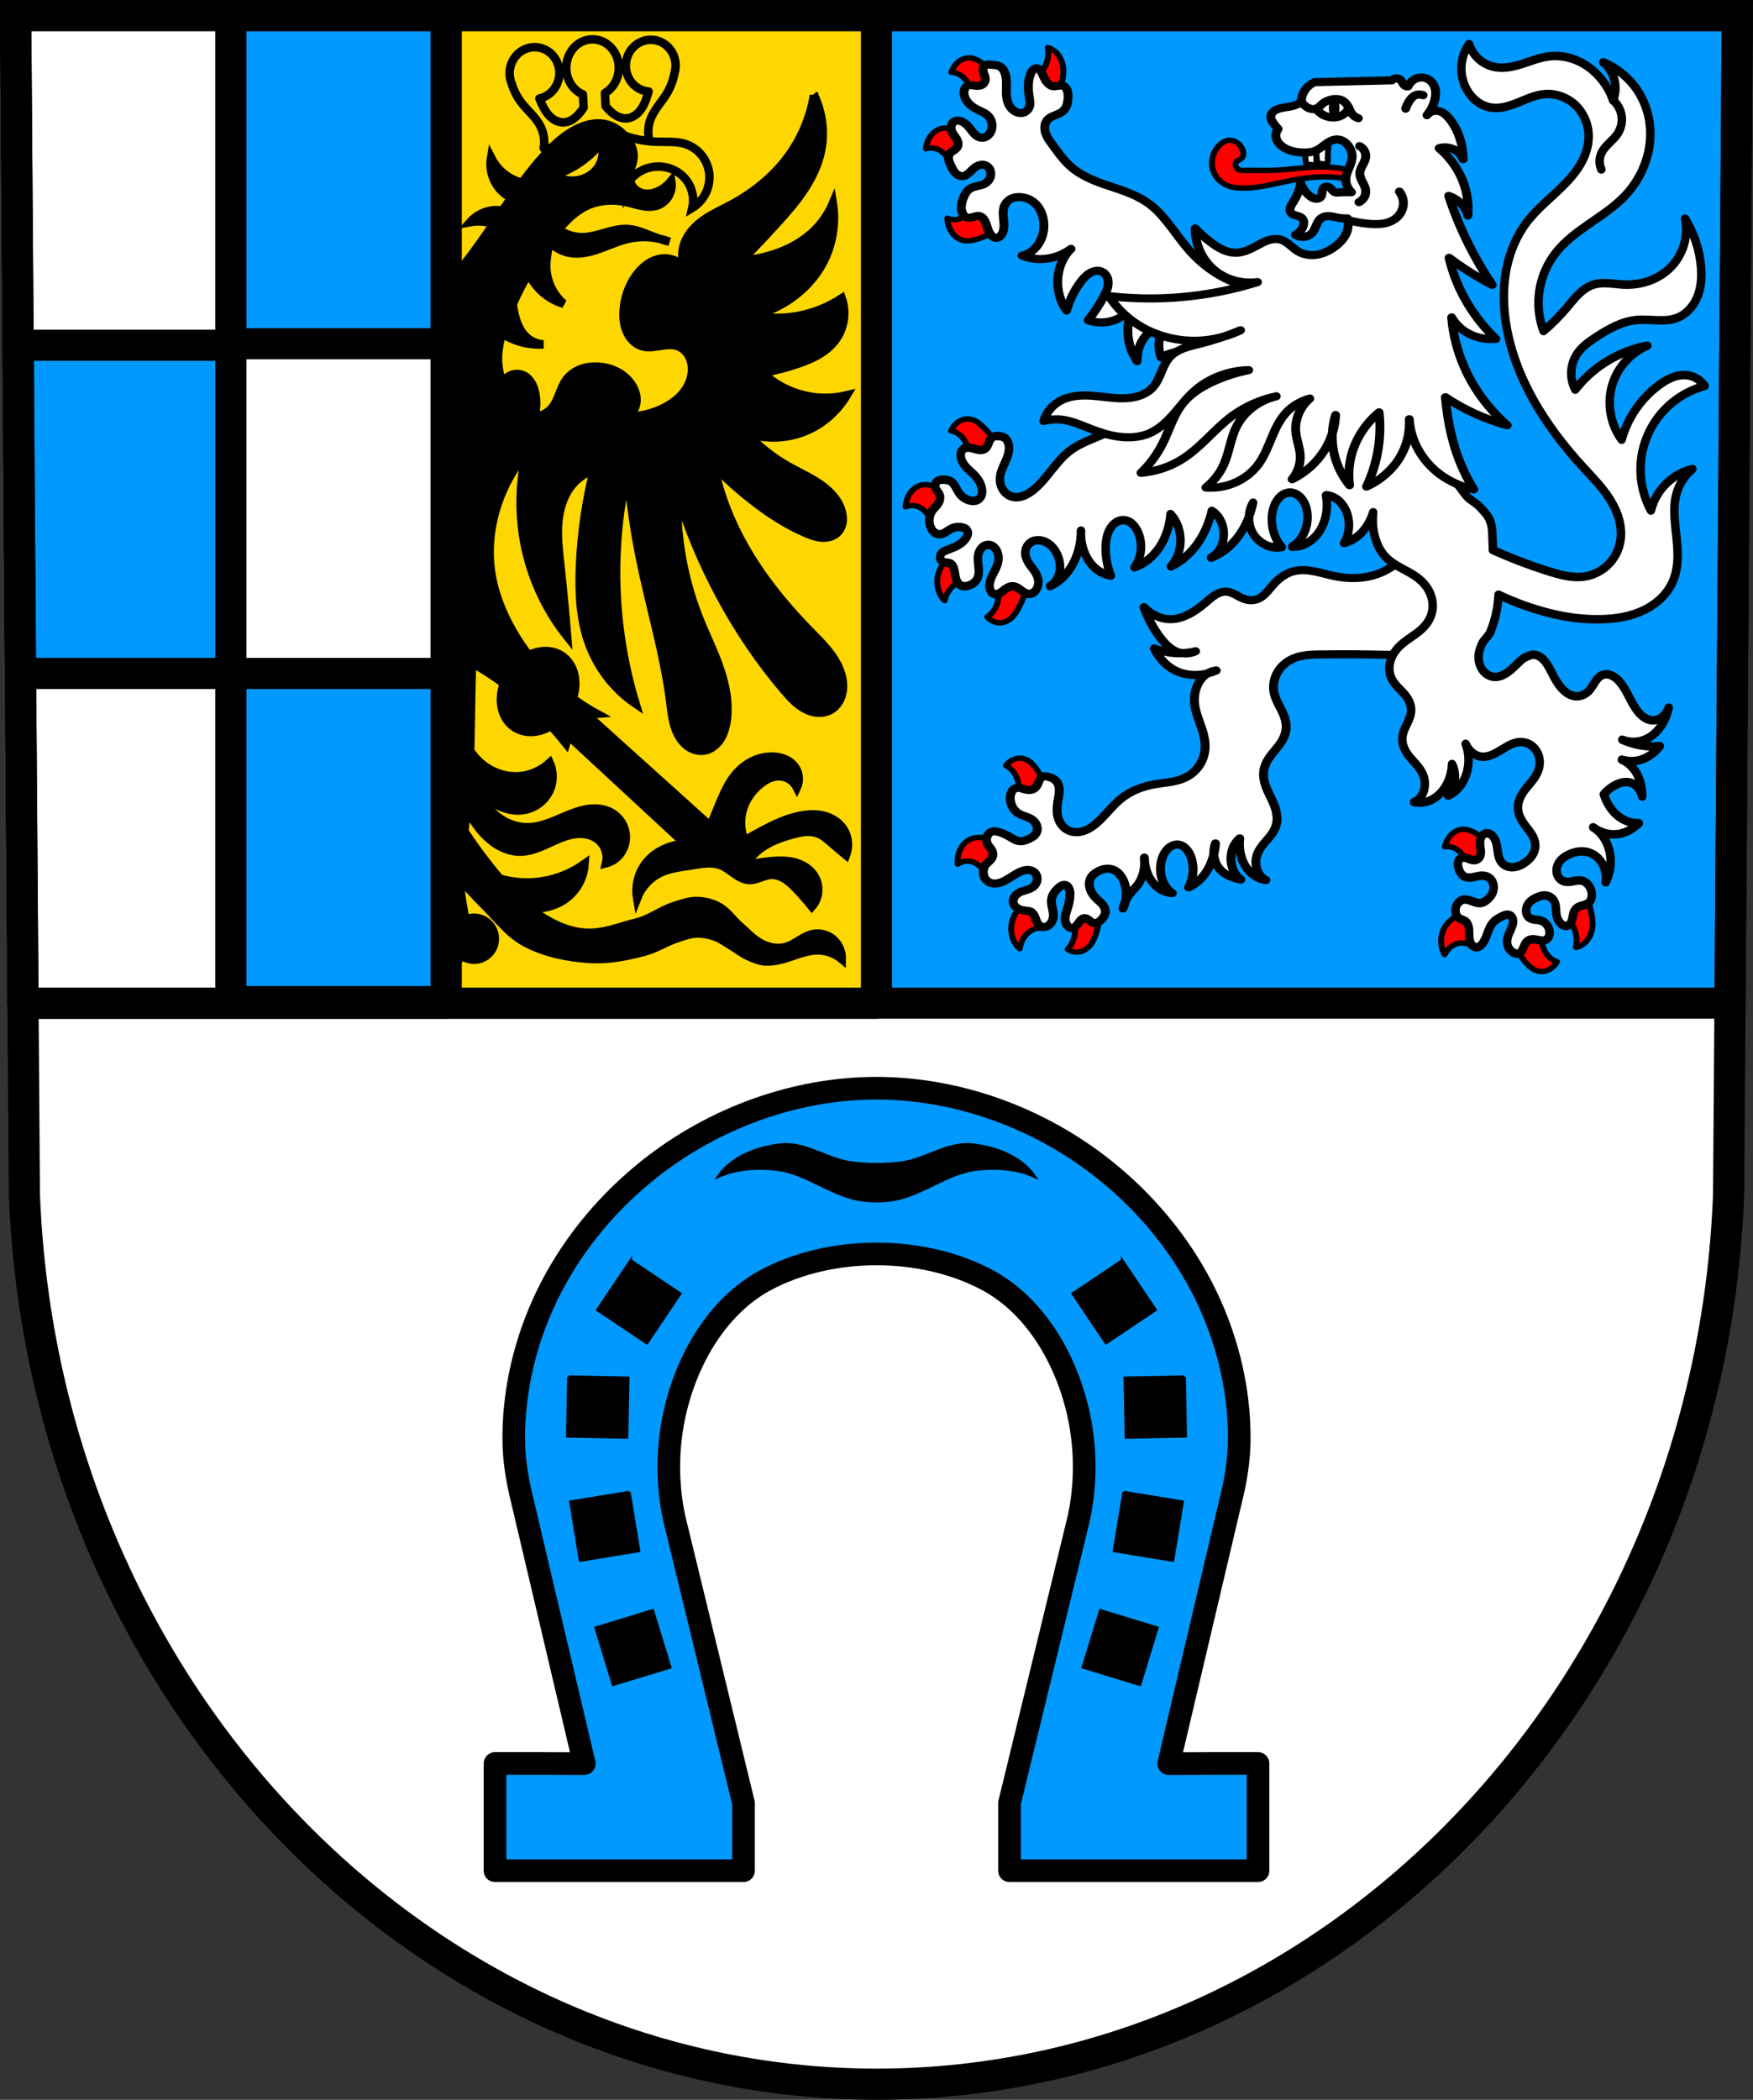 <?xml version="1.0" encoding="UTF-8" standalone="no"?>
<!-- Created with Inkscape (http://www.inkscape.org/) -->

<svg
   xmlns:dc="http://purl.org/dc/elements/1.1/"
   xmlns:cc="http://creativecommons.org/ns#"
   xmlns:rdf="http://www.w3.org/1999/02/22-rdf-syntax-ns#"
   xmlns:svg="http://www.w3.org/2000/svg"
   xmlns="http://www.w3.org/2000/svg"
   xmlns:sodipodi="http://sodipodi.sourceforge.net/DTD/sodipodi-0.dtd"
   xmlns:inkscape="http://www.inkscape.org/namespaces/inkscape"
   width="174.82mm"
   height="209.344mm"
   viewBox="0 0 619.442 741.769"
   id="svg4244"
   version="1.1"
   inkscape:version="0.91 r13725"
   sodipodi:docname="DEU Quirnheim COA.svg">
  <rect x="0" y="0" width="619.442" height="741.769" fill="#333333" stroke="none"/>
  <defs
     id="defs4246">
    <inkscape:path-effect
       effect="spiro"
       id="path-effect7731"
       is_visible="true" />
    <inkscape:path-effect
       effect="spiro"
       id="path-effect7705"
       is_visible="true" />
    <inkscape:path-effect
       effect="spiro"
       id="path-effect7701"
       is_visible="true" />
    <inkscape:path-effect
       effect="spiro"
       id="path-effect7678"
       is_visible="true" />
    <inkscape:path-effect
       effect="spiro"
       id="path-effect7673"
       is_visible="true" />
    <inkscape:path-effect
       effect="spiro"
       id="path-effect7668"
       is_visible="true" />
    <inkscape:path-effect
       effect="spiro"
       id="path-effect7663"
       is_visible="true" />
    <inkscape:path-effect
       effect="spiro"
       id="path-effect7658"
       is_visible="true" />
    <inkscape:path-effect
       effect="spiro"
       id="path-effect7653"
       is_visible="true" />
    <inkscape:path-effect
       effect="spiro"
       id="path-effect7648"
       is_visible="true" />
    <inkscape:path-effect
       effect="spiro"
       id="path-effect7643"
       is_visible="true" />
    <inkscape:path-effect
       effect="spiro"
       id="path-effect7638"
       is_visible="true" />
    <inkscape:path-effect
       effect="spiro"
       id="path-effect7615"
       is_visible="true" />
    <inkscape:path-effect
       effect="spiro"
       id="path-effect7567"
       is_visible="true" />
    <inkscape:path-effect
       effect="spiro"
       id="path-effect7559"
       is_visible="true" />
    <inkscape:path-effect
       effect="spiro"
       id="path-effect13458"
       is_visible="true" />
    <inkscape:path-effect
       effect="spiro"
       id="path-effect13454"
       is_visible="true" />
    <inkscape:path-effect
       effect="spiro"
       id="path-effect13450"
       is_visible="true" />
    <inkscape:path-effect
       effect="spiro"
       id="path-effect13442"
       is_visible="true" />
    <inkscape:path-effect
       effect="spiro"
       id="path-effect13438"
       is_visible="true" />
    <inkscape:path-effect
       effect="spiro"
       id="path-effect13434"
       is_visible="true" />
    <inkscape:path-effect
       effect="spiro"
       id="path-effect13517"
       is_visible="true" />
    <inkscape:path-effect
       effect="spiro"
       id="path-effect13517-8"
       is_visible="true" />
    <inkscape:path-effect
       effect="spiro"
       id="path-effect7678-4"
       is_visible="true" />
    <inkscape:path-effect
       effect="spiro"
       id="path-effect7731-9"
       is_visible="true" />
  </defs>
  <sodipodi:namedview
     id="base"
     pagecolor="#ffffff"
     bordercolor="#666666"
     borderopacity="1.0"
     inkscape:pageopacity="0.0"
     inkscape:pageshadow="2"
     inkscape:zoom="0.72664162"
     inkscape:cx="309.72102"
     inkscape:cy="370.88436"
     inkscape:document-units="px"
     inkscape:current-layer="layer1"
     showgrid="false"
     inkscape:window-width="1366"
     inkscape:window-height="745"
     inkscape:window-x="-8"
     inkscape:window-y="-8"
     inkscape:window-maximized="1"
     fit-margin-top="0"
     fit-margin-left="0"
     fit-margin-right="0"
     fit-margin-bottom="0"
     inkscape:snap-midpoints="true"
     inkscape:snap-smooth-nodes="true"
     inkscape:object-nodes="true"
     inkscape:snap-nodes="false"
     inkscape:object-paths="true" />
  <g
     inkscape:label="Ebene 1"
     inkscape:groupmode="layer"
     id="layer1"
     transform="translate(21.005,-42.816)">
    <path
       style="fill:#ffffff;fill-rule:evenodd;stroke:none;stroke-width:11;stroke-opacity:1"
       inkscape:connector-curvature="0"
       d="m 592.896,48.316 -3.086,416.624 C 583.078,640.191 450.046,778.987 288.716,779.085 127.531,778.87 -5.55,640.024 -12.378,464.941 l -3.086,-416.624 304.173,0 z"
       id="path10563-0-6-7-4-9"
       sodipodi:nodetypes="ccccccc" />
    <path
       style="opacity:1;fill:#0099ff;fill-opacity:1;fill-rule:nonzero;stroke:#000000;stroke-width:11;stroke-linecap:round;stroke-linejoin:round;stroke-miterlimit:4;stroke-dasharray:none;stroke-dashoffset:0;stroke-opacity:1"
       d="M 5.541 5.5 L 8.125 354.363 L 611.318 354.363 L 613.9 5.5 L 309.713 5.5 L 5.541 5.5 z "
       transform="translate(-21.005,42.816)"
       id="rect4941" />
    <path
       style="opacity:1;fill:#ffd700;fill-opacity:1;fill-rule:nonzero;stroke:#000000;stroke-width:11;stroke-linecap:round;stroke-linejoin:round;stroke-miterlimit:4;stroke-dasharray:none;stroke-dashoffset:0;stroke-opacity:1"
       d="M 5.541 5.5 L 8.125 354.363 L 309.713 354.363 L 309.713 5.5 L 5.541 5.5 z "
       transform="translate(-21.005,42.816)"
       id="rect4959" />
    <path
       style="fill:none;fill-rule:evenodd;stroke:#000000;stroke-width:3;stroke-linecap:butt;stroke-linejoin:round;stroke-miterlimit:4;stroke-dasharray:none;stroke-opacity:1"
       d="m 187.827,56.728 a 9.286,10.094 0 0 0 -8.727,10.665 9.286,10.094 0 0 0 5.871,8.79 l 0.251,4.658 c -0.271,0.412 -0.552,0.814 -0.849,1.205 -0.78,1.024 -1.652,1.978 -2.674,2.708 -1.022,0.73 -2.202,1.23 -3.424,1.294 -1.312,0.069 -2.625,-0.372 -3.742,-1.123 -1.117,-0.752 -2.046,-1.803 -2.796,-2.976 -0.86,-1.346 -1.491,-2.85 -2.14,-4.338 a 8.79,9.164 3.414 0 0 7.044,-9.523 8.79,9.164 3.414 0 0 -9.272,-8.585 8.79,9.164 3.414 0 0 -8.284,9.704 8.79,9.164 3.414 0 0 0.713,3.114 c 0.724,2.381 1.838,4.622 3.297,6.565 1.165,1.552 2.533,2.91 3.82,4.344 1.287,1.434 2.511,2.972 3.319,4.773 0.989,2.205 1.304,4.759 0.885,7.169 l 0.002,-1.17e-4 18.713,-1.193 18.715,-1.193 c -0.675,-2.34 -0.637,-4.917 0.108,-7.232 0.609,-1.891 1.661,-3.575 2.785,-5.163 1.124,-1.588 2.334,-3.11 3.325,-4.8 1.238,-2.112 2.103,-4.476 2.567,-6.929 a 8.79,9.164 3.414 0 0 0.377,-3.194 8.79,9.164 3.414 0 0 -9.27,-8.585 8.79,9.164 3.414 0 0 -8.285,9.704 8.79,9.164 3.414 0 0 8.02,8.563 c -0.484,1.561 -0.95,3.134 -1.659,4.58 -0.618,1.26 -1.428,2.422 -2.457,3.31 -1.028,0.888 -2.285,1.492 -3.595,1.591 -1.22,0.092 -2.446,-0.255 -3.54,-0.85 -1.094,-0.595 -2.063,-1.432 -2.947,-2.35 -0.336,-0.349 -0.66,-0.713 -0.973,-1.086 l -0.251,-4.66 a 9.286,10.094 0 0 0 4.885,-9.476 9.286,10.094 0 0 0 -9.812,-9.484 z"
       id="path7729"
       inkscape:connector-curvature="0" />
    <path
       style="opacity:1;fill:#ffffff;fill-opacity:1;fill-rule:nonzero;stroke:#000000;stroke-width:11;stroke-linecap:round;stroke-linejoin:round;stroke-miterlimit:4;stroke-dasharray:none;stroke-dashoffset:0;stroke-opacity:1"
       d="M 5.541 5.5 L 8.125 354.363 L 157.627 354.363 L 157.627 5.5 L 5.541 5.5 z "
       transform="translate(-21.005,42.816)"
       id="rect4977" />
    <path
       style="opacity:1;fill:#0099ff;fill-opacity:1;fill-rule:nonzero;stroke:#000000;stroke-width:11;stroke-linecap:round;stroke-linejoin:round;stroke-miterlimit:4;stroke-dasharray:none;stroke-dashoffset:0;stroke-opacity:1"
       d="M 6.404 121.969 L 7.262 237.895 L 81.584 237.895 L 81.584 121.969 L 6.404 121.969 z "
       transform="translate(-21.005,42.816)"
       id="rect4995" />
    <path
       style="opacity:1;fill:#0099ff;fill-opacity:1;fill-rule:nonzero;stroke:#000000;stroke-width:11;stroke-linecap:round;stroke-linejoin:round;stroke-miterlimit:4;stroke-dasharray:none;stroke-dashoffset:0;stroke-opacity:1"
       d="M 81.584 237.895 L 81.584 353.818 L 157.627 353.818 L 157.627 237.895 L 81.584 237.895 z "
       transform="translate(-21.005,42.816)"
       id="rect4995-8" />
    <path
       style="opacity:1;fill:#0099ff;fill-opacity:1;fill-rule:nonzero;stroke:#000000;stroke-width:11;stroke-linecap:round;stroke-linejoin:round;stroke-miterlimit:4;stroke-dasharray:none;stroke-dashoffset:0;stroke-opacity:1"
       d="M 81.584 5.5 L 81.584 121.424 L 157.627 121.424 L 157.627 5.5 L 81.584 5.5 z "
       transform="translate(-21.005,42.816)"
       id="rect4995-4" />
    <path
       style="fill:none;fill-rule:evenodd;stroke:#000000;stroke-width:11;stroke-opacity:1"
       inkscape:connector-curvature="0"
       d="m 592.896,48.316 -3.086,416.624 C 583.078,640.191 450.046,778.987 288.716,779.085 127.531,778.87 -5.55,640.024 -12.378,464.941 l -3.086,-416.624 304.173,0 z"
       id="path10563-0-6-7-4"
       sodipodi:nodetypes="ccccccc" />
    <path
       style="fill:#0099ff;fill-opacity:1;fill-rule:evenodd;stroke:#000000;stroke-width:8;stroke-linejoin:round"
       d="m 309.713,384.424 c -28.347,0 -57.164,10.285 -80.107,28.441 -14.191,11.23 -26.327,25.447 -34.834,41.846 -8.505,16.399 -13.316,34.996 -13.234,53.678 0.034,7.294 1.212,14.528 2.988,21.58 l 21.934,93.045 c -10.514,-0.06 -21.029,-0.049 -31.543,-0.049 l 0,37.879 87.812,0 0,-23.879 -24.516,-100.76 c -2.457,-11.577 -2.512,-23.708 -0.154,-35.312 4.059,-19.969 15.273,-39.49 32.496,-48.697 23.02,-12.306 55.312,-12.306 78.336,0 17.221,9.206 28.435,28.727 32.496,48.697 2.358,11.6 2.304,23.737 -0.154,35.312 l -24.516,100.76 0,23.879 87.812,0 0,-37.879 c -10.516,-0.022 -21.031,0.01 -31.547,0.049 l 21.932,-93.045 c 1.776,-7.05 2.954,-14.285 2.992,-21.58 0.087,-18.681 -4.731,-37.279 -13.236,-53.678 -8.505,-16.399 -20.639,-30.616 -34.832,-41.846 -22.945,-18.157 -51.777,-28.441 -80.109,-28.441 z"
       transform="translate(-21.005,42.816)"
       id="path5116"
       inkscape:connector-curvature="0"
       sodipodi:nodetypes="sccccccccccccccccccccccscss" />
    <path
       style="fill-rule:evenodd;stroke:#000000;stroke-width:1"
       inkscape:connector-curvature="0"
       id="path5118"
       d="m 256.538,447.099 c -0.53,0.006 -1.063,0.035 -1.597,0.094 -8.223,0.908 -17.232,4.143 -22.122,11.239 6.4,-2.862 13.708,-3.31 20.572,-2.52 10.268,1.181 18.936,8.861 29.113,10.66 4.076,0.722 8.346,0.722 12.422,0 10.175,-1.805 18.843,-9.479 29.11,-10.66 6.864,-0.79 14.173,-0.344 20.575,2.52 -4.89,-7.096 -13.902,-10.335 -22.125,-11.239 -8.563,-0.945 -16.491,5.321 -25.038,6.396 -5.776,0.725 -11.69,0.725 -17.466,0 -8.012,-1.007 -15.483,-6.577 -23.441,-6.49 z m -54.685,41.016 -11.711,17.421 17.445,11.695 11.711,-17.418 -17.445,-11.697 z m 173.712,0 -17.445,11.697 11.711,17.418 17.445,-11.695 -11.711,-17.421 z m -195.651,41.066 -0.415,20.976 21.008,0.417 0.415,-20.978 -21.008,-0.414 z m 217.605,0 -21.008,0.414 0.415,20.978 21.008,-0.417 -0.415,-20.976 z m -196.168,40.772 -20.728,3.395 3.403,20.7 20.729,-3.398 -3.403,-20.7 z m 174.745,0 -3.403,20.7 20.728,3.398 3.403,-20.7 -20.729,-3.395 z m -166.478,41.771 -20.092,6.136 6.145,20.064 20.092,-6.136 -6.145,-20.064 z m 158.21,0 -6.145,20.064 20.092,6.136 6.145,-20.064 -20.092,-6.136 z" />
    <g
       id="g7543"
       transform="matrix(1,0,0,0.911,646.183,1.698)">
      <path
         sodipodi:nodetypes="caaaaaaaacc"
         inkscape:connector-curvature="0"
         inkscape:original-d="m -205.95442,101.0998 c 0,0 -0.0771,3.84281 0.0625,5.75013 0.0339,0.46336 0.0394,0.95426 0.18767,1.37317 0.0968,0.27356 0.23605,0.56093 0.4379,0.68659 0.20888,0.13003 0.45892,-0.0126 0.68811,0 0.52256,0.0285 1.04407,0.24993 1.56392,0.17165 0.28193,-0.0425 0.61595,-0.0637 0.81324,-0.34329 0.16538,-0.23435 0.15014,-0.62198 0.18766,-0.94406 0.19448,-1.66885 0.078,-3.38023 0.18768,-5.06356 0.073,-1.12036 0.31277,-3.347094 0.31277,-3.347094 z"
         inkscape:path-effect="#path-effect13517"
         id="path13515"
         d="m -205.954,101.1 c -0.114,1.915 -0.093,3.838 0.062,5.75 0.037,0.461 0.083,0.923 0.188,1.373 0.032,0.137 0.07,0.275 0.138,0.399 0.068,0.124 0.17,0.233 0.3,0.288 0.107,0.045 0.227,0.051 0.342,0.042 0.116,-0.009 0.23,-0.032 0.346,-0.042 0.262,-0.022 0.525,0.023 0.783,0.072 0.258,0.049 0.518,0.104 0.781,0.1 0.152,-0.002 0.305,-0.024 0.448,-0.079 0.142,-0.055 0.273,-0.143 0.366,-0.264 0.1,-0.13 0.152,-0.291 0.174,-0.454 0.022,-0.162 0.017,-0.327 0.013,-0.491 -0.04,-1.689 0.055,-3.379 0.188,-5.064 0.088,-1.117 0.192,-2.233 0.313,-3.347 l -4.441,1.716 z"
         style="fill:#ffffff;fill-rule:evenodd;stroke:#000000;stroke-width:2.096;stroke-linecap:butt;stroke-linejoin:round;stroke-miterlimit:4;stroke-dasharray:none;stroke-opacity:1" />
      <path
         sodipodi:nodetypes="caaaaaaaacc"
         inkscape:connector-curvature="0"
         inkscape:original-d="m -201.94566,100.76009 c 0,0 -0.0771,3.84282 0.0625,5.75014 0.0339,0.46335 0.0394,0.95426 0.18767,1.37317 0.0968,0.27355 0.23605,0.56093 0.4379,0.68659 0.20888,0.13002 0.45892,-0.0126 0.68811,0 0.52256,0.0285 1.04407,0.24993 1.56392,0.17164 0.28193,-0.0425 0.61595,-0.0637 0.81324,-0.34329 0.16538,-0.23434 0.15013,-0.62198 0.18766,-0.94406 0.19447,-1.66884 0.078,-3.38023 0.18768,-5.06355 0.073,-1.12036 0.31276,-3.347098 0.31276,-3.347098 z"
         inkscape:path-effect="#path-effect13517-8"
         id="path13515-2"
         d="m -201.946,100.76 c -0.114,1.915 -0.093,3.838 0.062,5.75 0.037,0.461 0.083,0.923 0.188,1.373 0.032,0.137 0.07,0.275 0.138,0.399 0.068,0.124 0.17,0.233 0.3,0.288 0.107,0.045 0.227,0.051 0.342,0.042 0.116,-0.009 0.23,-0.032 0.346,-0.042 0.262,-0.022 0.525,0.023 0.783,0.072 0.258,0.049 0.518,0.104 0.781,0.1 0.152,-0.002 0.305,-0.024 0.448,-0.079 0.142,-0.055 0.273,-0.143 0.366,-0.264 0.1,-0.13 0.152,-0.291 0.174,-0.454 0.022,-0.162 0.017,-0.327 0.013,-0.491 -0.04,-1.689 0.055,-3.379 0.188,-5.064 0.088,-1.117 0.192,-2.233 0.313,-3.347 l -4.441,1.716 z"
         style="fill:#ffffff;fill-rule:evenodd;stroke:#000000;stroke-width:2.096;stroke-linecap:butt;stroke-linejoin:round;stroke-miterlimit:4;stroke-dasharray:none;stroke-opacity:1" />
      <path
         id="path12919-9"
         d="m -296.949,63.6 c 0.288,1.924 0.151,3.962 -0.391,5.78 -0.793,2.657 -2.466,4.798 -4.458,5.709 l 0.721,8.023 6.155,2.535 c 1.166,-2.464 2.105,-5.129 2.785,-7.912 0.452,-1.851 0.793,-3.793 0.682,-5.738 -0.125,-2.185 -0.84,-4.298 -1.975,-5.847 -0.954,-1.301 -2.196,-2.201 -3.519,-2.551 z m -28.084,3.979 c -1.202,0.069 -2.391,0.572 -3.404,1.459 -1.134,0.994 -2.044,2.459 -2.577,4.15 1.438,0.027 2.866,0.646 4.05,1.759 1.731,1.626 2.906,4.316 3.131,7.169 l 5.892,0.754 3.129,-7.67 c -1.513,-2.083 -3.219,-3.905 -5.064,-5.408 -1.227,-0.999 -2.543,-1.868 -3.958,-2.136 -0.397,-0.075 -0.8,-0.101 -1.2,-0.078 z m -8.081,27.231 c -0.356,-0.006 -0.711,0.018 -1.065,0.082 -1.591,0.286 -3.097,1.371 -4.169,3.001 -0.901,1.369 -1.494,3.112 -1.679,4.935 1.391,-0.495 2.89,-0.415 4.248,0.228 1.985,0.941 3.638,3.107 4.409,5.776 l 5.829,-1.406 1.527,-8.531 c -1.863,-1.46 -3.862,-2.598 -5.932,-3.378 -1.033,-0.389 -2.1,-0.689 -3.167,-0.708 z m 100.426,4.704 c -1.383,0.046 -2.714,0.878 -3.776,2.089 -0.789,0.901 -1.451,2.02 -1.889,3.292 -0.438,1.271 -0.649,2.695 -0.56,4.094 0.118,1.854 0.76,3.611 1.689,4.973 0.929,1.361 2.132,2.342 3.414,2.972 1.564,0.769 3.237,1.033 4.898,1.116 5.589,0.28 11.113,-1.407 16.631,-2.648 5.529,-1.244 11.145,-2.047 16.735,-1.533 2.995,0.276 5.97,0.928 8.877,1.95 l 0.51,-3.345 c -3.555,-1.395 -7.225,-2.238 -10.918,-2.509 -7.075,-0.519 -14.14,1.058 -21.224,1.255 -3.061,0.085 -6.121,-0.087 -9.182,0 -0.381,0.012 -0.765,0.026 -1.145,-0.027 -0.38,-0.053 -0.758,-0.175 -1.093,-0.424 -0.335,-0.249 -0.625,-0.632 -0.775,-1.111 -0.074,-0.24 -0.113,-0.503 -0.106,-0.763 0.007,-0.26 0.059,-0.518 0.158,-0.741 0.104,-0.235 0.257,-0.426 0.425,-0.577 0.169,-0.15 0.354,-0.263 0.541,-0.364 0.374,-0.202 0.771,-0.372 1.075,-0.732 0.212,-0.251 0.369,-0.588 0.46,-0.952 0.091,-0.363 0.116,-0.753 0.089,-1.136 -0.054,-0.764 -0.316,-1.477 -0.651,-2.094 -0.96,-1.77 -2.571,-2.842 -4.183,-2.788 z m -90.788,25.192 c -0.925,2.576 -2.7,4.554 -4.734,5.274 -1.392,0.493 -2.889,0.411 -4.247,-0.235 0.078,1.838 0.566,3.638 1.384,5.101 0.973,1.742 2.412,2.99 3.98,3.449 1.397,0.408 2.853,0.205 4.256,-0.162 2.11,-0.551 4.168,-1.467 6.111,-2.719 l -1.025,-8.67 -5.726,-2.038 z m -1.83,82.864 c -1.002,0.011 -2.005,0.319 -2.909,0.912 -1.215,0.797 -2.249,2.1 -2.93,3.689 1.424,0.266 2.787,1.12 3.863,2.422 1.573,1.903 2.497,4.768 2.465,7.637 l 5.781,1.732 3.792,-7.091 c -1.315,-2.32 -2.845,-4.412 -4.542,-6.211 -1.129,-1.196 -2.356,-2.281 -3.737,-2.784 -0.581,-0.211 -1.183,-0.312 -1.785,-0.306 z m -14.531,25.512 c -0.267,-0.015 -0.534,-0.015 -0.801,0.002 -0.355,0.023 -0.71,0.078 -1.06,0.171 -1.575,0.418 -3.03,1.628 -4.027,3.345 -0.838,1.442 -1.351,3.228 -1.455,5.064 1.366,-0.61 2.866,-0.654 4.25,-0.124 2.023,0.774 3.77,2.799 4.659,5.399 l 5.754,-1.892 1.145,-8.639 c -1.925,-1.302 -3.97,-2.273 -6.072,-2.879 -0.786,-0.227 -1.59,-0.402 -2.392,-0.446 z m 11.948,24.026 c -1.855,1.478 -3.572,3.28 -5.099,5.343 -1.016,1.372 -1.963,2.894 -2.507,4.698 -0.611,2.026 -0.673,4.35 -0.172,6.432 0.42,1.749 1.232,3.321 2.296,4.449 0.379,-1.894 1.177,-3.63 2.262,-4.917 1.586,-1.882 3.785,-2.759 5.864,-2.342 l 2.009,-7.603 -4.653,-6.06 z m 18.27,10.808 -5.078,4.15 c 0.697,2.707 0.487,5.824 -0.562,8.311 -0.717,1.702 -1.812,3.102 -3.1,3.973 1.015,1.211 2.299,1.998 3.636,2.227 1.592,0.272 3.251,-0.257 4.589,-1.464 1.192,-1.075 2.105,-2.635 2.897,-4.259 1.191,-2.442 2.154,-5.09 2.861,-7.861 l -5.244,-5.077 z m 2.537,71.217 c -0.401,0.019 -0.8,0.086 -1.192,0.202 -1.317,0.39 -2.543,1.33 -3.475,2.659 1.34,0.71 2.52,1.972 3.345,3.58 1.206,2.349 1.619,5.428 1.101,8.209 l 5.328,3.518 4.893,-5.696 c -0.885,-2.673 -2.017,-5.192 -3.362,-7.479 -0.894,-1.521 -1.906,-2.967 -3.164,-3.893 -1.059,-0.78 -2.273,-1.156 -3.475,-1.1 z m 157.045,27.575 c -1.604,-0.012 -3.204,0.784 -4.429,2.2 -1.028,1.19 -1.79,2.806 -2.155,4.578 1.427,-0.233 2.905,0.126 4.187,1.016 1.873,1.3 3.295,3.754 3.794,6.541 l 5.915,-0.315 2.361,-8.167 c -1.701,-1.792 -3.567,-3.291 -5.541,-4.447 -1.313,-0.769 -2.703,-1.396 -4.131,-1.406 z m -171.29,3.181 c -1.076,0.035 -2.147,0.225 -3.147,0.75 -1.498,0.785 -2.777,2.323 -3.54,4.25 -0.641,1.619 -0.919,3.502 -0.788,5.334 1.268,-0.926 2.738,-1.326 4.169,-1.133 2.091,0.281 4.07,1.861 5.276,4.21 l 5.426,-3.229 0.026,-8.781 c -2.061,-0.825 -4.2,-1.293 -6.347,-1.391 -0.357,-0.016 -0.717,-0.02 -1.075,-0.009 z m 213.938,20.767 -6.251,2.052 -1.054,7.954 c 1.951,1.064 3.53,3.332 4.211,6.046 0.466,1.858 0.518,3.904 0.149,5.802 1.336,-0.246 2.614,-1.049 3.62,-2.273 1.198,-1.458 1.999,-3.511 2.215,-5.683 0.192,-1.934 -0.068,-3.899 -0.442,-5.782 -0.563,-2.831 -1.387,-5.565 -2.449,-8.116 z m -194.986,0.996 c -1.783,1.637 -3.413,3.581 -4.841,5.774 -0.95,1.458 -1.823,3.059 -2.282,4.906 -0.516,2.075 -0.47,4.4 0.127,6.435 0.501,1.709 1.384,3.205 2.499,4.239 0.29,-1.923 1.005,-3.722 2.028,-5.101 1.495,-2.016 3.649,-3.083 5.742,-2.848 l 1.652,-7.761 -4.926,-5.643 z m 18.22,2.863 -4.255,5.616 c 1.13,2.419 1.444,5.52 0.836,8.267 -0.415,1.88 -1.246,3.585 -2.356,4.833 1.19,0.865 2.57,1.23 3.911,1.038 1.596,-0.229 3.123,-1.257 4.226,-2.848 0.982,-1.417 1.612,-3.221 2.113,-5.048 0.753,-2.748 1.252,-5.624 1.479,-8.542 l -5.954,-3.316 z m 137.292,3.158 c -2.097,0.637 -4.135,1.637 -6.049,2.968 -1.273,0.885 -2.514,1.941 -3.435,3.434 -1.034,1.676 -1.611,3.864 -1.598,6.055 0.011,1.841 0.433,3.675 1.195,5.192 0.783,-1.647 1.93,-2.967 3.251,-3.742 1.93,-1.133 4.221,-1.055 6.108,0.206 l 3.609,-6.406 -3.081,-7.708 z m 18.742,6.934 -4.315,6.508 c 1.13,2.495 2.489,4.795 4.039,6.827 1.03,1.351 2.17,2.606 3.505,3.303 1.498,0.783 3.202,0.805 4.713,0.069 1.269,-0.619 2.397,-1.764 3.196,-3.247 -1.396,-0.469 -2.685,-1.514 -3.656,-2.963 -1.418,-2.118 -2.118,-5.098 -1.866,-7.947 l -5.616,-2.549 z"
         style="fill:#ff0000;fill-opacity:1;fill-rule:evenodd;stroke:#000000;stroke-width:2.096;stroke-linecap:butt;stroke-linejoin:round;stroke-miterlimit:4;stroke-dasharray:none;stroke-opacity:1"
         inkscape:connector-curvature="0" />
      <path
         id="path13220-5"
         d="m -317.736,70.158 c -0.26,-0.012 -0.518,0.001 -0.773,0.069 -0.255,0.067 -0.504,0.191 -0.719,0.388 -0.216,0.198 -0.397,0.472 -0.499,0.798 -0.112,0.361 -0.121,0.77 -0.071,1.156 0.05,0.386 0.158,0.752 0.276,1.109 0.118,0.357 0.247,0.709 0.344,1.078 0.097,0.369 0.162,0.76 0.145,1.151 -0.024,0.557 -0.217,1.088 -0.502,1.488 -0.285,0.401 -0.656,0.677 -1.047,0.836 -0.783,0.319 -1.622,0.187 -2.433,0.04 -0.474,-0.086 -0.953,-0.177 -1.431,-0.14 -0.478,0.038 -0.961,0.213 -1.34,0.612 -0.294,0.31 -0.515,0.745 -0.641,1.222 -0.126,0.477 -0.161,0.995 -0.12,1.499 0.082,1.009 0.459,1.936 0.934,2.717 1.024,1.684 2.488,2.76 3.984,3.547 0.744,0.392 1.506,0.724 2.23,1.182 0.723,0.459 1.414,1.056 1.924,1.892 0.374,0.613 0.644,1.349 0.768,2.129 0.124,0.78 0.102,1.604 -0.075,2.364 -0.294,1.261 -1.017,2.311 -1.905,2.839 -0.925,0.55 -2.014,0.538 -2.943,0 -0.739,-0.428 -1.363,-1.161 -1.929,-1.939 -0.567,-0.777 -1.092,-1.613 -1.707,-2.318 -0.841,-0.964 -1.858,-1.672 -2.944,-1.892 -0.476,-0.097 -0.969,-0.098 -1.432,0.082 -0.463,0.18 -0.896,0.554 -1.164,1.1 -0.22,0.447 -0.322,0.992 -0.313,1.53 0.009,0.538 0.126,1.07 0.313,1.544 0.372,0.943 0.998,1.641 1.491,2.475 0.246,0.417 0.462,0.877 0.583,1.386 0.121,0.51 0.14,1.075 0.003,1.577 -0.121,0.442 -0.356,0.812 -0.628,1.102 -0.272,0.291 -0.582,0.51 -0.892,0.721 -0.309,0.211 -0.622,0.416 -0.905,0.688 -0.283,0.271 -0.538,0.613 -0.692,1.036 -0.218,0.6 -0.214,1.314 -0.088,1.961 0.126,0.647 0.366,1.24 0.607,1.823 0.55,1.331 1.151,2.688 2.077,3.547 0.85,0.789 1.953,1.081 2.944,0.71 0.668,-0.25 1.261,-0.777 1.811,-1.353 0.549,-0.576 1.069,-1.21 1.652,-1.721 0.826,-0.724 1.789,-1.191 2.771,-1.182 0.559,0.005 1.122,0.167 1.616,0.523 0.494,0.357 0.916,0.916 1.155,1.606 0.306,0.882 0.292,1.946 0,2.837 -0.294,0.898 -0.848,1.606 -1.476,2.087 -0.628,0.481 -1.33,0.752 -2.035,0.954 -0.705,0.202 -1.421,0.339 -2.121,0.57 -0.7,0.231 -1.392,0.561 -1.986,1.118 -0.857,0.804 -1.458,2.029 -1.905,3.312 -0.441,1.267 -0.756,2.666 -0.645,4.061 0.056,0.697 0.219,1.383 0.505,1.965 0.286,0.583 0.698,1.057 1.179,1.304 0.412,0.212 0.861,0.253 1.299,0.204 0.438,-0.049 0.869,-0.185 1.298,-0.322 0.428,-0.137 0.859,-0.275 1.298,-0.324 0.438,-0.049 0.888,-0.005 1.299,0.206 0.401,0.206 0.752,0.567 1.039,1 0.287,0.433 0.514,0.937 0.703,1.462 0.379,1.048 0.619,2.184 1.028,3.212 0.282,0.709 0.648,1.368 1.121,1.852 0.473,0.484 1.06,0.786 1.65,0.75 0.712,-0.043 1.381,-0.58 1.829,-1.337 0.448,-0.757 0.688,-1.714 0.768,-2.682 0.108,-1.303 -0.06,-2.615 -0.171,-3.917 -0.111,-1.302 -0.16,-2.658 0.171,-3.888 0.375,-1.394 1.219,-2.497 2.197,-3.145 0.978,-0.649 2.083,-0.875 3.17,-0.874 2.422,0.002 4.891,1.177 6.58,3.547 1.747,2.451 2.535,6.097 2.077,9.46 -0.317,2.324 -1.195,4.483 -2.423,6.148 -1.397,1.895 -3.247,3.157 -5.195,3.547 2.842,1.217 5.87,1.622 8.831,1.182 2.979,-0.442 5.888,-1.74 8.484,-3.784 -2.658,2.732 -4.405,7.06 -4.675,11.589 -0.266,4.45 0.893,9.024 3.116,12.297 1.06,-4.021 2.721,-7.747 4.849,-10.879 0.766,-1.128 1.597,-2.185 2.551,-3.003 0.954,-0.818 2.038,-1.389 3.162,-1.488 0.751,-0.066 1.519,0.083 2.202,0.517 0.683,0.434 1.276,1.16 1.608,2.083 0.425,1.18 0.399,2.591 0.119,3.848 -0.28,1.258 -0.797,2.392 -1.332,3.485 -1.621,3.311 -3.479,6.404 -5.539,9.223 2.751,1.065 5.703,1.146 8.484,0.235 2.688,-0.88 5.212,-2.684 7.272,-5.201 -1.197,2.856 -1.803,6.168 -1.731,9.458 0.091,4.15 1.275,8.241 3.289,11.352 -0.104,-3.607 1.002,-7.247 2.944,-9.695 1.762,-2.222 4.182,-3.44 6.579,-3.312 -0.723,1.167 -1.257,2.549 -1.557,4.021 -0.509,2.496 -0.32,5.243 0.52,7.566 1.704,-1.049 3.517,-1.767 5.367,-2.127 6.128,-1.194 12.616,1.789 16.967,7.803 l 19.912,-32.162 c -11.698,1.343 -23.735,-4.283 -32.377,-15.134 -4.518,-5.673 -8.176,-12.72 -13.333,-17.265 -4.467,-3.937 -9.737,-5.71 -14.873,-7.586 -5.135,-1.876 -10.381,-4.012 -14.562,-8.495 -2.121,-2.274 -3.897,-5.08 -5.713,-7.803 -0.796,-1.192 -1.616,-2.4 -2.105,-3.868 -0.245,-0.734 -0.401,-1.529 -0.412,-2.336 -0.011,-0.806 0.127,-1.624 0.438,-2.309 0.28,-0.616 0.691,-1.109 1.145,-1.486 0.453,-0.377 0.951,-0.644 1.453,-0.878 0.743,-0.347 1.504,-0.626 2.228,-1.04 0.724,-0.414 1.422,-0.979 1.928,-1.799 0.718,-1.165 0.985,-2.735 1.038,-4.256 0.028,-0.8 0.002,-1.614 -0.179,-2.376 -0.181,-0.762 -0.529,-1.472 -1.033,-1.881 -0.315,-0.256 -0.679,-0.387 -1.044,-0.433 -0.365,-0.046 -0.734,-0.007 -1.098,0.051 -0.728,0.117 -1.466,0.321 -2.188,0.144 -0.811,-0.199 -1.525,-0.872 -2.082,-1.701 -0.557,-0.829 -0.973,-1.812 -1.38,-2.79 -0.208,-0.499 -0.417,-1.003 -0.693,-1.435 -0.277,-0.432 -0.629,-0.796 -1.038,-0.932 -0.274,-0.091 -0.565,-0.077 -0.838,0.022 -0.273,0.099 -0.526,0.281 -0.75,0.515 -0.448,0.468 -0.766,1.134 -1.008,1.83 -0.48,1.379 -0.688,2.914 -0.71,4.441 -0.022,1.527 0.137,3.049 0.362,4.545 0.141,0.936 0.309,1.899 0.174,2.837 -0.079,0.544 -0.26,1.059 -0.512,1.495 -0.252,0.436 -0.573,0.793 -0.931,1.056 -0.715,0.526 -1.562,0.669 -2.368,0.526 -0.942,-0.167 -1.846,-0.717 -2.574,-1.55 -0.728,-0.834 -1.279,-1.95 -1.58,-3.181 -0.313,-1.279 -0.357,-2.649 -0.341,-3.997 0.015,-1.348 0.086,-2.701 -0.007,-4.043 -0.067,-0.965 -0.22,-1.927 -0.526,-2.801 -0.306,-0.874 -0.771,-1.66 -1.377,-2.165 -0.508,-0.423 -1.097,-0.638 -1.686,-0.752 -0.589,-0.114 -1.185,-0.132 -1.778,-0.193 -0.259,-0.027 -0.52,-0.062 -0.78,-0.073 z m 150.092,186.608 c -3.467,5.247 -8.037,9.118 -13.02,11.026 -4.89,1.872 -10.094,1.861 -15.101,0.71 -2.425,-0.557 -4.816,-1.375 -7.248,-1.87 -2.432,-0.495 -4.937,-0.658 -7.334,0.093 -2.407,0.755 -4.638,2.422 -6.511,4.622 -1.693,1.99 -3.161,4.461 -5.207,5.689 -1.705,1.023 -3.68,1.062 -5.47,0.357 -1.059,-0.417 -2.056,-1.08 -3.073,-1.664 -1.017,-0.583 -2.076,-1.094 -3.177,-1.182 -1.445,-0.116 -2.877,0.509 -4.162,1.417 -1.286,0.908 -2.452,2.094 -3.649,3.205 -3.432,3.183 -7.312,5.822 -11.457,6.046 -3.564,0.193 -7.165,-1.489 -9.895,-4.622 1.347,4.17 3.203,8.033 5.468,11.381 1.618,2.391 3.494,4.56 5.729,5.689 0.739,0.373 1.512,0.611 2.295,0.739 1.59,-0.077 3.176,-0.31 4.736,-0.739 -1.505,0.76 -3.142,0.998 -4.736,0.739 -0.938,0.045 -1.879,0.051 -2.816,-0.026 -2.385,-0.198 -4.752,-0.797 -7.03,-1.779 1.386,3.117 3.385,5.722 5.729,7.468 2.961,2.206 6.413,3.014 9.781,2.773 1.106,-0.079 2.207,-0.272 3.293,-0.568 0.959,-0.641 2.004,-1.039 3.069,-1.138 -1.002,0.477 -2.029,0.854 -3.069,1.138 -0.902,0.603 -1.729,1.421 -2.415,2.424 -1.414,2.069 -2.224,4.886 -2.222,7.717 0.003,3.246 1.017,6.309 1.986,9.274 0.969,2.964 1.929,6.08 1.812,9.322 -0.077,2.139 -0.633,4.225 -1.515,5.995 -0.882,1.77 -2.081,3.228 -3.431,4.316 -1.892,1.525 -4.053,2.325 -6.22,2.815 -2.167,0.49 -4.364,0.686 -6.54,1.098 -4.417,0.837 -8.813,2.618 -12.498,6.046 -2.34,2.177 -4.337,4.959 -6.54,7.388 -2.202,2.429 -4.714,4.558 -7.521,5.059 -1.487,0.266 -3.036,0.051 -4.404,-0.785 -1.369,-0.836 -2.544,-2.319 -3.147,-4.194 -0.675,-2.099 -0.601,-4.512 -0.26,-6.756 0.182,-1.195 0.435,-2.376 0.516,-3.591 0.081,-1.215 -0.027,-2.501 -0.516,-3.522 -0.349,-0.729 -0.873,-1.28 -1.444,-1.668 -0.571,-0.388 -1.191,-0.626 -1.812,-0.823 -0.413,-0.131 -0.833,-0.245 -1.257,-0.246 -0.424,-10e-4 -0.857,0.118 -1.216,0.426 -0.453,0.388 -0.75,1.036 -0.997,1.683 -0.247,0.648 -0.467,1.329 -0.825,1.872 -0.496,0.752 -1.225,1.169 -1.96,1.298 -0.735,0.128 -1.483,-0.012 -2.207,-0.231 -0.607,-0.184 -1.206,-0.426 -1.824,-0.523 -0.618,-0.097 -1.266,-0.039 -1.821,0.346 -0.503,0.35 -0.9,0.958 -1.138,1.657 -0.239,0.699 -0.325,1.486 -0.294,2.256 0.049,1.223 0.389,2.412 0.926,3.394 0.536,0.982 1.263,1.759 2.069,2.296 0.973,0.647 2.046,0.947 3.079,1.384 1.033,0.437 2.071,1.053 2.779,2.171 0.261,0.413 0.472,0.891 0.593,1.411 0.121,0.52 0.15,1.082 0.059,1.613 -0.132,0.765 -0.507,1.421 -0.96,1.905 -0.453,0.485 -0.982,0.816 -1.514,1.118 -1.24,0.703 -2.572,1.277 -3.906,1.067 -1.247,-0.196 -2.377,-1.057 -3.516,-1.779 -1.21,-0.767 -2.472,-1.394 -3.776,-1.777 -0.524,-0.154 -1.059,-0.269 -1.595,-0.242 -0.536,0.028 -1.077,0.204 -1.53,0.597 -0.461,0.399 -0.818,1.019 -0.986,1.728 -0.168,0.709 -0.143,1.502 0.075,2.185 0.263,0.823 0.775,1.438 1.224,2.094 0.225,0.328 0.438,0.674 0.598,1.067 0.16,0.392 0.265,0.835 0.261,1.284 -0.004,0.488 -0.137,0.963 -0.336,1.369 -0.199,0.406 -0.461,0.749 -0.741,1.054 -0.558,0.61 -1.2,1.096 -1.658,1.845 -0.386,0.632 -0.621,1.434 -0.666,2.256 -0.045,0.821 0.1,1.659 0.406,2.369 0.448,1.039 1.223,1.769 2.066,2.127 0.843,0.358 1.749,0.367 2.621,0.184 2.28,-0.479 4.299,-2.196 6.379,-3.558 1.43,-0.936 2.974,-1.73 4.557,-1.599 0.672,0.056 1.349,0.288 1.91,0.796 0.28,0.254 0.529,0.575 0.719,0.954 0.19,0.379 0.32,0.818 0.365,1.273 0.05,0.498 -0.002,1.01 -0.133,1.479 -0.131,0.469 -0.339,0.896 -0.593,1.26 -0.507,0.728 -1.183,1.199 -1.877,1.528 -0.895,0.425 -1.838,0.634 -2.748,0.996 -0.91,0.362 -1.814,0.901 -2.46,1.848 -0.213,0.312 -0.395,0.669 -0.515,1.062 -0.12,0.394 -0.176,0.828 -0.136,1.251 0.043,0.456 0.195,0.886 0.406,1.244 0.211,0.358 0.48,0.649 0.767,0.889 1.077,0.904 2.384,1.1 3.644,1.244 0.582,0.067 1.187,0.135 1.694,0.532 0.301,0.236 0.552,0.581 0.758,0.963 0.206,0.382 0.37,0.804 0.521,1.231 0.303,0.854 0.575,1.756 1.064,2.431 0.427,0.59 1.004,0.967 1.606,1.082 0.602,0.116 1.226,-0.026 1.778,-0.373 0.533,-0.334 1.001,-0.857 1.343,-1.508 0.342,-0.651 0.557,-1.427 0.611,-2.225 0.073,-1.079 -0.142,-2.152 -0.348,-3.198 -0.206,-1.047 -0.406,-2.128 -0.304,-3.203 0.092,-0.974 0.431,-1.883 0.882,-2.648 0.451,-0.765 1.011,-1.398 1.592,-1.976 0.381,-0.379 0.778,-0.741 1.22,-0.965 0.442,-0.224 0.935,-0.3 1.384,-0.102 0.294,0.13 0.559,0.376 0.77,0.685 0.211,0.31 0.369,0.684 0.477,1.08 0.216,0.792 0.232,1.659 0.185,2.502 -0.095,1.713 -0.442,3.386 -0.911,4.979 -0.203,0.688 -0.428,1.365 -0.59,2.074 -0.161,0.708 -0.258,1.457 -0.192,2.194 0.057,0.641 0.239,1.261 0.521,1.779 0.279,0.513 0.66,0.927 1.096,1.158 0.437,0.23 0.929,0.271 1.377,0.087 0.39,-0.161 0.735,-0.484 1.036,-0.858 0.301,-0.375 0.563,-0.804 0.835,-1.218 0.272,-0.414 0.557,-0.818 0.895,-1.129 0.337,-0.311 0.733,-0.526 1.14,-0.528 0.53,-0.002 1.026,0.351 1.473,0.741 0.447,0.389 0.883,0.829 1.392,1.036 0.57,0.232 1.193,0.147 1.751,-0.135 0.558,-0.283 1.055,-0.753 1.504,-1.286 0.278,-0.331 0.543,-0.691 0.754,-1.105 0.211,-0.414 0.368,-0.885 0.419,-1.384 0.05,-0.489 -0.003,-0.994 -0.13,-1.457 -0.126,-0.463 -0.322,-0.889 -0.555,-1.266 -0.467,-0.756 -1.072,-1.322 -1.658,-1.901 -1.003,-0.991 -1.996,-2.075 -2.642,-3.518 -0.323,-0.721 -0.554,-1.528 -0.63,-2.367 -0.076,-0.839 0.006,-1.713 0.278,-2.473 0.219,-0.615 0.555,-1.144 0.942,-1.579 0.386,-0.436 0.822,-0.781 1.27,-1.087 1.005,-0.687 2.09,-1.183 3.207,-1.344 1.118,-0.161 2.272,0.021 3.303,0.632 1.652,0.979 2.897,3.025 3.516,5.334 0.58,2.164 0.617,4.573 0.162,6.789 0.388,-0.971 0.854,-1.883 1.4,-2.699 1.015,-1.518 2.269,-2.714 3.254,-4.268 1.452,-2.288 2.226,-5.33 2.189,-8.353 -0.062,-0.591 -0.101,-1.187 -0.106,-1.783 0.073,0.589 0.098,1.187 0.106,1.783 0.236,2.262 0.875,4.445 1.863,6.29 1.825,3.408 4.835,5.577 7.925,5.707 -1.541,-1.09 -2.8,-2.905 -3.514,-5.066 -0.902,-2.728 -0.905,-5.988 0,-8.715 0.595,-1.791 1.586,-3.365 2.865,-4.268 0.955,-0.673 2.065,-0.956 3.125,-0.71 1.065,0.248 2.047,1.023 2.801,2.081 0.754,1.057 1.287,2.384 1.624,3.786 0.851,3.544 0.404,7.622 -1.171,10.669 2.176,-1.055 4.16,-2.841 5.728,-5.157 1.48,-2.185 2.567,-4.847 3.194,-7.697 -8.4e-4,-0.019 -0.004,-0.038 -0.005,-0.058 -0.068,-1.424 0.136,-2.871 0.586,-4.159 -0.074,1.431 -0.279,2.843 -0.581,4.216 0.074,1.404 0.412,2.782 0.973,3.964 0.581,1.224 1.392,2.225 2.295,3.005 0.903,0.78 1.896,1.344 2.912,1.794 1.103,0.489 2.238,0.846 3.386,1.067 -1.1,-0.833 -2.027,-2.089 -2.644,-3.587 -0.617,-1.498 -0.922,-3.232 -0.872,-4.948 0.087,-2.978 1.291,-5.854 3.125,-7.468 -0.44,3.641 0.233,7.509 1.824,10.491 1.723,3.23 4.504,5.364 7.42,5.691 -1.247,-0.601 -2.316,-1.861 -2.936,-3.456 -0.62,-1.595 -0.783,-3.512 -0.448,-5.259 0.259,-1.354 0.801,-2.582 1.45,-3.664 0.649,-1.082 1.407,-2.031 2.16,-2.979 0.753,-0.948 1.508,-1.904 2.149,-2.997 0.64,-1.092 1.165,-2.334 1.402,-3.695 0.303,-1.748 0.112,-3.603 -0.325,-5.297 -0.437,-1.694 -1.108,-3.254 -1.788,-4.791 -0.68,-1.537 -1.376,-3.073 -1.866,-4.74 -0.49,-1.667 -0.769,-3.491 -0.578,-5.268 0.183,-1.706 0.791,-3.284 1.556,-4.656 0.765,-1.372 1.69,-2.56 2.597,-3.76 0.907,-1.2 1.807,-2.427 2.517,-3.853 0.71,-1.426 1.225,-3.079 1.273,-4.802 0.036,-1.318 -0.201,-2.631 -0.573,-3.848 -0.372,-1.217 -0.877,-2.347 -1.398,-3.458 -1.042,-2.221 -2.187,-4.485 -2.455,-7.098 -0.214,-2.083 0.167,-4.241 0.94,-6.06 0.773,-1.819 1.922,-3.31 3.225,-4.432 1.839,-1.583 3.972,-2.447 6.122,-2.886 2.15,-0.438 4.333,-0.467 6.507,-0.492 5.294,-0.061 10.588,-0.1 15.883,0 4.948,0.093 9.9,0.309 14.843,0 3.181,-0.199 6.353,-0.614 9.504,-1.244 l 6.249,-16.893 c -0.598,-6.143 -2.63,-12.011 -5.728,-16.538 -2.238,-3.27 -5.019,-5.843 -8.073,-7.468 z m -101.909,138.02 c -0.335,0.839 -0.613,1.72 -0.814,2.635 0.36,-0.822 0.625,-1.713 0.814,-2.635 z"
         style="fill:#ffffff;fill-rule:evenodd;stroke:#000000;stroke-width:3.144;stroke-linecap:butt;stroke-linejoin:round;stroke-miterlimit:4;stroke-dasharray:none;stroke-opacity:1"
         inkscape:connector-curvature="0"
         sodipodi:nodetypes="cccccccccscscccssssssscsscscccscccsscscsscscsccssssccssccscsssccssssccssscscscsccccsscscscscccsccssssssssscssssccccsscccsccsccsccscccccccccscsssssssssscsccccccsscccccscsssssssscsccsscsscscccccssscccccsssccsccssscscccsscsscccsscccsccscccccccscscscccccsccccssscsccsscccssccsscsscsscccscsscssscsccccssscsscscsssscsssssssscssssscscsccsccccc" />
      <path
         style="fill:#ffffff;fill-rule:evenodd;stroke:#000000;stroke-width:3;stroke-linecap:round;stroke-linejoin:round;stroke-miterlimit:4;stroke-dasharray:none;stroke-opacity:1"
         d="m 521.104,15.547 c -1.604,2.301 -2.55,5.055 -2.701,7.855 -0.151,2.801 0.494,5.641 1.84,8.102 0.893,1.633 2.096,3.104 3.568,4.242 1.473,1.138 3.219,1.936 5.057,2.227 3.253,0.515 6.536,-0.557 9.588,-1.795 3.052,-1.238 6.104,-2.678 9.387,-2.949 4.048,-0.335 8.191,1.239 11.076,4.098 2.885,2.858 4.492,6.935 4.449,10.996 -0.033,3.143 -1.011,6.229 -2.512,8.99 -1.501,2.761 -3.514,5.216 -5.699,7.475 -4.371,4.517 -9.486,8.334 -13.352,13.291 -3.813,4.89 -6.279,10.766 -7.48,16.85 -1.202,6.084 -1.166,12.374 -0.283,18.512 2.797,19.451 13.898,36.826 27.17,51.318 3.449,3.766 7.088,7.42 9.791,11.754 2.703,4.334 4.422,9.516 3.576,14.553 -0.521,3.104 -2.02,6.039 -4.242,8.268 -2.222,2.229 -5.157,3.738 -8.264,4.238 -4.194,0.675 -8.451,-0.458 -12.506,-1.725 -6.829,-2.133 -13.529,-4.679 -20.055,-7.611 0.009,-0.612 0.004,-1.224 -0.037,-1.832 -0.195,-2.874 0.088,-5.91 -0.98,-8.586 -0.767,-1.921 -2.306,-3.461 -3.736,-4.955 -1.373,-1.434 -3.34,-2.253 -4.596,-3.791 -4.097,-5.018 -7.532,-10.47 -9.115,-17.166 -1.007,-4.259 -1.474,-8.681 -2.246,-13.016 -0.772,-4.334 -1.884,-8.675 -4.002,-12.248 -2.006,-3.385 -4.847,-5.931 -7.957,-7.58 -3.11,-1.649 -6.485,-2.429 -9.861,-2.658 -6.752,-0.458 -13.462,1.234 -20.197,1.98 -7.284,0.807 -14.653,0.51 -21.875,1.943 -12.277,2.436 -23.526,9.727 -34.631,16.68 -6.286,3.936 -12.622,7.806 -19.268,10.688 -3.962,1.718 -8.087,3.117 -11.588,5.992 -2.475,2.032 -4.542,4.727 -6.639,7.336 -2.096,2.609 -4.281,5.188 -6.902,6.914 -1.641,1.081 -3.488,1.817 -5.338,1.621 -1.286,-0.136 -2.552,-0.739 -3.521,-1.799 -0.969,-1.06 -1.62,-2.59 -1.686,-4.193 -0.038,-0.919 0.113,-1.838 0.361,-2.705 0.248,-0.867 0.593,-1.686 0.955,-2.488 0.725,-1.604 1.538,-3.201 1.809,-5.01 0.123,-0.825 0.127,-1.685 -0.057,-2.492 -0.184,-0.807 -0.566,-1.557 -1.115,-2.043 -0.6,-0.53 -1.352,-0.714 -2.084,-0.807 -0.554,-0.07 -1.116,-0.096 -1.662,0.037 -0.546,0.133 -1.079,0.433 -1.463,0.934 -0.318,0.414 -0.518,0.94 -0.715,1.457 -0.197,0.517 -0.397,1.044 -0.715,1.457 -0.43,0.56 -1.045,0.865 -1.662,0.961 -0.618,0.096 -1.245,-0.005 -1.855,-0.152 -1.081,-0.261 -2.153,-0.68 -3.254,-0.646 -0.33,0.011 -0.662,0.061 -0.977,0.188 -0.314,0.127 -0.613,0.333 -0.848,0.623 -0.397,0.491 -0.587,1.202 -0.584,1.898 0.003,0.696 0.187,1.377 0.455,1.988 0.482,1.098 1.227,1.985 2.018,2.76 0.79,0.775 1.637,1.456 2.408,2.26 1.085,1.131 2.03,2.537 2.475,4.209 0.126,0.472 0.21,0.966 0.221,1.463 0.01,0.497 -0.056,1 -0.221,1.453 -0.169,0.464 -0.44,0.867 -0.766,1.176 -0.325,0.309 -0.704,0.526 -1.1,0.656 -0.791,0.261 -1.632,0.177 -2.43,-0.051 -1.327,-0.379 -2.602,-1.175 -3.518,-2.428 -0.48,-0.656 -0.85,-1.421 -1.26,-2.146 -0.409,-0.726 -0.872,-1.432 -1.475,-1.904 -0.913,-0.716 -2.046,-0.821 -3.125,-0.809 -0.578,0.007 -1.171,0.046 -1.699,0.338 -0.264,0.146 -0.509,0.356 -0.695,0.631 -0.187,0.275 -0.313,0.616 -0.338,0.975 -0.025,0.363 0.055,0.729 0.188,1.055 0.133,0.325 0.317,0.614 0.51,0.889 0.193,0.275 0.395,0.538 0.574,0.826 0.179,0.288 0.335,0.606 0.42,0.955 0.129,0.533 0.084,1.116 -0.074,1.637 -0.158,0.521 -0.424,0.984 -0.727,1.395 -0.605,0.82 -1.368,1.45 -1.934,2.312 -0.452,0.688 -0.767,1.515 -0.904,2.387 -0.138,0.872 -0.097,1.787 0.123,2.633 0.234,0.901 0.676,1.722 1.273,2.309 0.597,0.587 1.352,0.933 2.113,0.932 0.797,-0.002 1.563,-0.373 2.277,-0.812 0.714,-0.44 1.401,-0.956 2.15,-1.293 1.159,-0.52 2.428,-0.583 3.643,-0.324 0.426,0.091 0.855,0.224 1.223,0.508 0.184,0.142 0.351,0.321 0.48,0.537 0.129,0.216 0.221,0.47 0.252,0.736 0.038,0.322 -0.013,0.653 -0.113,0.953 -0.1,0.3 -0.247,0.572 -0.408,0.828 -0.838,1.335 -2.036,2.261 -3.289,2.924 -1.253,0.663 -2.575,1.09 -3.871,1.611 -0.556,0.224 -1.124,0.475 -1.559,0.961 -0.217,0.243 -0.395,0.544 -0.496,0.885 -0.101,0.341 -0.12,0.723 -0.029,1.068 0.115,0.434 0.395,0.78 0.719,0.996 0.324,0.216 0.69,0.315 1.055,0.371 0.365,0.056 0.732,0.073 1.096,0.141 0.363,0.068 0.728,0.189 1.037,0.436 0.345,0.274 0.606,0.692 0.789,1.146 0.183,0.455 0.293,0.949 0.383,1.445 0.135,0.745 0.229,1.504 0.408,2.234 0.179,0.731 0.454,1.445 0.895,1.977 0.512,0.618 1.219,0.946 1.93,1.018 0.711,0.072 1.427,-0.095 2.105,-0.369 0.59,-0.238 1.163,-0.561 1.666,-1.014 0.503,-0.453 0.936,-1.041 1.199,-1.74 0.228,-0.606 0.324,-1.278 0.342,-1.947 0.018,-0.669 -0.042,-1.337 -0.115,-2 -0.146,-1.326 -0.346,-2.688 -0.098,-3.99 0.193,-1.012 0.661,-1.938 1.316,-2.584 0.655,-0.646 1.492,-1.003 2.328,-0.977 1.128,0.036 2.225,0.787 2.865,1.943 0.518,0.935 0.739,2.108 0.65,3.238 -0.097,1.236 -0.541,2.388 -1.057,3.451 -0.515,1.064 -1.108,2.072 -1.547,3.188 -0.353,0.899 -0.606,1.889 -0.545,2.887 0.03,0.499 0.14,0.995 0.342,1.428 0.202,0.433 0.496,0.803 0.854,1.031 0.381,0.243 0.822,0.32 1.248,0.271 0.426,-0.048 0.837,-0.218 1.225,-0.443 0.775,-0.451 1.457,-1.122 2.217,-1.609 0.918,-0.589 1.98,-0.9 2.992,-0.648 0.864,0.214 1.629,0.813 2.385,1.377 0.756,0.564 1.556,1.115 2.434,1.215 1.005,0.114 2.035,-0.416 2.703,-1.355 0.668,-0.94 0.965,-2.264 0.811,-3.504 -0.164,-1.321 -0.796,-2.479 -1.506,-3.482 -0.71,-1.003 -1.515,-1.906 -2.139,-2.994 -0.297,-0.519 -0.553,-1.08 -0.721,-1.682 -0.168,-0.602 -0.246,-1.249 -0.191,-1.883 0.057,-0.661 0.261,-1.296 0.566,-1.842 0.305,-0.546 0.711,-1.002 1.168,-1.346 0.914,-0.688 2.016,-0.923 3.084,-0.859 1.297,0.077 2.574,0.582 3.678,1.432 1.104,0.85 2.034,2.04 2.701,3.426 0.747,1.553 1.165,3.38 1.041,5.184 -0.09,1.315 -0.468,2.596 -1.082,3.672 -0.615,1.076 -1.463,1.942 -2.432,2.48 2.845,-1.277 5.396,-3.545 7.289,-6.479 2.375,-3.679 3.688,-8.399 3.646,-13.117 -0.264,4.425 1.164,8.961 3.775,11.984 1.85,2.142 4.261,3.525 6.771,3.887 -1.151,-2.856 -1.781,-6.038 -1.824,-9.232 -0.02,-1.454 0.082,-2.917 0.404,-4.314 0.322,-1.397 0.873,-2.729 1.68,-3.781 0.72,-0.939 1.638,-1.645 2.643,-1.996 1.004,-0.351 2.09,-0.341 3.084,0.053 1.5,0.595 2.724,2.033 3.518,3.725 0.921,1.963 1.315,4.303 1.105,6.561 -0.209,2.258 -1.023,4.422 -2.279,6.072 3.508,-1.18 6.701,-3.772 8.984,-7.289 2.121,-3.267 3.451,-7.318 3.775,-11.498 2.144,2.207 3.463,5.609 3.516,9.07 0.054,3.544 -1.222,7.085 -3.385,9.393 3.285,-1.528 6.29,-3.984 8.723,-7.127 2.697,-3.484 4.685,-7.81 5.729,-12.469 1.104,0.626 2.078,1.605 2.803,2.816 0.725,1.211 1.198,2.651 1.363,4.146 0.217,1.96 -0.104,4.007 -0.898,5.721 -0.794,1.714 -2.056,3.084 -3.527,3.834 2.805,-1.063 5.435,-2.837 7.682,-5.182 2.431,-2.537 4.384,-5.757 5.732,-9.33 8.3e-4,-0.026 -0.002,-0.051 0,-0.076 0.092,-1.74 0.594,-3.442 1.428,-4.844 -0.34,1.695 -0.831,3.339 -1.428,4.92 -0.079,1.715 0.237,3.455 0.906,4.957 0.893,2.004 2.379,3.538 4.037,4.535 2.047,1.231 4.388,1.689 6.639,1.297 -2.161,-2.401 -3.465,-5.951 -3.514,-9.555 -0.03,-2.274 0.441,-4.595 1.514,-6.438 0.536,-0.921 1.219,-1.714 2.008,-2.289 0.789,-0.575 1.685,-0.93 2.598,-0.992 1.103,-0.075 2.217,0.281 3.174,0.969 0.956,0.687 1.752,1.7 2.314,2.883 1.125,2.365 1.272,5.343 0.631,7.973 -0.772,3.169 -2.666,5.884 -5.078,7.285 3.857,0.203 7.743,-2.118 10.025,-5.99 2.026,-3.437 2.76,-8.004 1.953,-12.146 1.58,0.073 3.139,0.714 4.443,1.824 1.305,1.11 2.349,2.687 2.977,4.492 0.591,1.701 0.811,3.6 0.629,5.439 -0.182,1.839 -0.765,3.614 -1.67,5.086 2.019,-0.489 3.947,-1.548 5.598,-3.076 2.118,-1.961 3.767,-4.696 4.688,-7.773 -0.305,2.652 -0.153,5.383 0.443,7.957 0.584,2.518 1.603,4.901 3.072,6.779 1.689,2.159 3.89,3.571 6.104,4.793 2.214,1.222 4.498,2.303 6.525,3.951 1.472,1.196 2.805,2.706 3.719,4.574 0.913,1.868 1.383,4.119 1.1,6.277 -0.172,1.309 -0.615,2.551 -1.217,3.646 -0.602,1.095 -1.364,2.048 -2.195,2.879 -1.662,1.662 -3.594,2.841 -5.443,4.162 -1.828,1.305 -3.625,2.802 -4.885,4.904 -0.63,1.051 -1.114,2.246 -1.352,3.523 -0.237,1.277 -0.22,2.639 0.117,3.881 0.338,1.246 0.984,2.332 1.725,3.271 0.74,0.939 1.579,1.747 2.391,2.59 0.812,0.843 1.606,1.734 2.225,2.801 0.619,1.067 1.056,2.33 1.082,3.645 0.018,0.921 -0.165,1.835 -0.445,2.688 -0.28,0.853 -0.656,1.65 -1.035,2.441 -0.38,0.791 -0.766,1.579 -1.072,2.418 -0.306,0.839 -0.533,1.734 -0.572,2.654 -0.064,1.488 0.368,2.962 1.021,4.211 0.654,1.249 1.52,2.298 2.41,3.295 0.89,0.997 1.814,1.957 2.611,3.068 0.798,1.112 1.473,2.396 1.77,3.84 0.339,1.653 0.147,3.466 -0.523,4.955 -0.67,1.489 -1.812,2.638 -3.123,3.143 2.28,0.48 4.675,0.08 6.771,-1.133 1.893,-1.095 3.538,-2.846 4.701,-5.002 1.163,-2.156 1.842,-4.713 1.939,-7.307 0.747,1.489 1.116,3.267 1.041,5.02 -0.1,2.356 -1.02,4.641 -2.475,6.154 2.003,-0.843 3.793,-2.443 5.076,-4.533 1.183,-1.928 1.933,-4.269 2.139,-6.682 0.205,-2.412 -0.132,-4.892 -0.965,-7.086 1.11,2.534 3.285,4.297 5.598,4.535 2.203,0.227 4.352,-0.838 6.344,-2.031 1.992,-1.193 3.971,-2.555 6.154,-2.988 1.879,-0.373 3.892,10e-4 5.477,1.311 0.792,0.655 1.468,1.536 1.93,2.57 0.462,1.035 0.705,2.224 0.666,3.406 -0.053,1.601 -0.614,3.125 -1.371,4.422 -0.757,1.297 -1.706,2.398 -2.637,3.506 -0.931,1.108 -1.859,2.243 -2.564,3.584 -0.706,1.341 -1.18,2.919 -1.109,4.52 0.071,1.598 0.678,3.096 1.451,4.375 0.774,1.279 1.717,2.38 2.586,3.561 0.552,0.75 1.078,1.54 1.469,2.432 0.391,0.892 0.642,1.897 0.613,2.912 -0.032,1.129 -0.411,2.215 -0.963,3.111 -0.552,0.897 -1.27,1.619 -2.031,2.234 -1.516,1.225 -3.271,2.071 -5.078,2.105 -0.853,0.016 -1.714,-0.152 -2.496,-0.576 -0.782,-0.424 -1.48,-1.114 -1.93,-2.016 -0.358,-0.716 -0.551,-1.54 -0.684,-2.367 -0.133,-0.827 -0.21,-1.67 -0.359,-2.492 -0.129,-0.71 -0.311,-1.406 -0.586,-2.049 -0.275,-0.643 -0.642,-1.231 -1.105,-1.676 -0.506,-0.485 -1.129,-0.793 -1.768,-0.812 -0.639,-0.02 -1.289,0.26 -1.748,0.812 -0.289,0.349 -0.497,0.795 -0.623,1.271 -0.126,0.476 -0.171,0.982 -0.158,1.482 0.021,0.831 0.199,1.643 0.264,2.471 0.033,0.414 0.036,0.833 -0.019,1.242 -0.056,0.41 -0.177,0.81 -0.375,1.145 -0.201,0.34 -0.48,0.606 -0.789,0.781 -0.309,0.175 -0.647,0.261 -0.986,0.283 -0.678,0.044 -1.35,-0.17 -2,-0.416 -0.57,-0.215 -1.142,-0.456 -1.736,-0.5 -0.297,-0.022 -0.597,0.007 -0.883,0.111 -0.286,0.105 -0.555,0.288 -0.766,0.551 -0.326,0.407 -0.491,0.983 -0.514,1.557 -0.023,0.574 0.088,1.146 0.254,1.682 0.328,1.06 0.898,2.035 1.693,2.592 0.811,0.568 1.784,0.658 2.711,0.551 0.927,-0.108 1.833,-0.399 2.756,-0.551 0.896,-0.147 1.822,-0.161 2.689,0.152 0.868,0.313 1.677,0.98 2.129,1.953 0.272,0.585 0.406,1.264 0.4,1.939 -0.006,0.676 -0.149,1.346 -0.4,1.945 -0.387,0.923 -1.014,1.661 -1.693,2.27 -0.701,0.628 -1.489,1.146 -2.344,1.295 -1.074,0.186 -2.15,-0.224 -3.188,-0.613 -1.038,-0.389 -2.126,-0.765 -3.191,-0.52 -0.98,0.226 -1.877,1.008 -2.344,2.104 -0.294,0.69 -0.417,1.498 -0.311,2.268 0.107,0.769 0.449,1.492 0.961,1.943 0.407,0.359 0.897,0.538 1.375,0.715 0.478,0.177 0.964,0.365 1.359,0.742 0.316,0.302 0.56,0.713 0.729,1.162 0.168,0.449 0.262,0.938 0.312,1.43 0.137,1.347 -0.054,2.749 0.262,4.049 0.125,0.515 0.329,1.003 0.617,1.404 0.288,0.401 0.661,0.711 1.076,0.861 0.574,0.209 1.204,0.101 1.746,-0.215 0.542,-0.316 1,-0.825 1.377,-1.402 0.633,-0.97 1.048,-2.128 1.467,-3.264 0.419,-1.136 0.859,-2.284 1.529,-3.215 0.958,-1.33 2.306,-2.109 3.645,-2.754 0.561,-0.27 1.138,-0.525 1.738,-0.561 0.3,-0.018 0.603,0.02 0.889,0.137 0.286,0.117 0.552,0.313 0.758,0.586 0.215,0.286 0.359,0.653 0.43,1.035 0.07,0.382 0.069,0.783 0.018,1.17 -0.102,0.774 -0.397,1.485 -0.707,2.168 -0.378,0.832 -0.787,1.646 -1.064,2.537 -0.278,0.891 -0.419,1.878 -0.238,2.807 0.116,0.594 0.361,1.144 0.682,1.607 0.32,0.464 0.714,0.844 1.141,1.146 0.395,0.28 0.827,0.498 1.277,0.576 0.451,0.078 0.925,0.01 1.328,-0.254 0.292,-0.191 0.538,-0.477 0.742,-0.799 0.204,-0.322 0.368,-0.68 0.521,-1.043 0.308,-0.725 0.591,-1.495 1.08,-2.045 0.555,-0.624 1.319,-0.891 2.066,-0.93 0.747,-0.038 1.49,0.133 2.229,0.283 0.564,0.115 1.136,0.219 1.705,0.156 0.569,-0.062 1.143,-0.307 1.551,-0.805 0.3,-0.365 0.496,-0.853 0.578,-1.365 0.082,-0.512 0.052,-1.045 -0.059,-1.549 -0.197,-0.895 -0.651,-1.689 -1.234,-2.268 -0.583,-0.579 -1.288,-0.951 -2.02,-1.135 -0.805,-0.203 -1.636,-0.183 -2.445,-0.357 -0.405,-0.087 -0.808,-0.225 -1.176,-0.453 -0.367,-0.228 -0.7,-0.55 -0.936,-0.969 -0.276,-0.49 -0.407,-1.097 -0.396,-1.695 0.01,-0.598 0.158,-1.188 0.396,-1.707 0.314,-0.683 0.78,-1.244 1.303,-1.688 0.523,-0.444 1.103,-0.776 1.691,-1.064 1.18,-0.578 2.445,-0.999 3.705,-0.828 0.63,0.085 1.252,0.32 1.793,0.732 0.541,0.412 0.997,1.004 1.271,1.715 0.277,0.72 0.36,1.529 0.41,2.324 0.05,0.796 0.073,1.603 0.242,2.373 0.203,0.922 0.615,1.767 1.17,2.428 0.45,0.535 1.003,0.958 1.613,1.109 0.61,0.152 1.281,0.012 1.773,-0.461 0.297,-0.285 0.518,-0.679 0.68,-1.1 0.161,-0.421 0.264,-0.87 0.355,-1.322 0.183,-0.904 0.331,-1.857 0.787,-2.598 0.344,-0.559 0.838,-0.952 1.361,-1.217 0.524,-0.265 1.081,-0.412 1.633,-0.564 0.424,-0.117 0.849,-0.24 1.254,-0.436 0.404,-0.196 0.79,-0.471 1.09,-0.861 0.339,-0.443 0.555,-1.019 0.65,-1.619 0.109,-0.685 0.066,-1.402 -0.1,-2.068 -0.165,-0.667 -0.45,-1.284 -0.811,-1.818 -0.574,-0.85 -1.35,-1.497 -2.213,-1.781 -0.929,-0.306 -1.913,-0.189 -2.863,-0.012 -0.951,0.177 -1.908,0.412 -2.867,0.336 -0.712,-0.057 -1.422,-0.291 -2.031,-0.754 -0.609,-0.463 -1.113,-1.164 -1.354,-2 -0.201,-0.697 -0.215,-1.469 -0.076,-2.189 0.139,-0.72 0.428,-1.387 0.803,-1.963 0.75,-1.151 1.823,-1.91 2.92,-2.488 1.966,-1.036 4.128,-1.582 6.25,-1.295 2.325,0.315 4.6,1.706 5.986,4.049 1.141,1.928 1.623,4.44 1.303,6.801 1.517,-2.877 2.09,-6.499 1.562,-9.877 -0.643,-4.114 -2.939,-7.776 -5.99,-9.555 2.489,1.848 5.444,2.71 8.334,2.43 2.839,-0.275 5.602,-1.651 7.811,-3.887 -2.765,0.113 -5.552,-0.929 -7.811,-2.916 -2.049,-1.803 -3.656,-4.373 -4.557,-7.287 1.343,-1.572 2.948,-2.794 4.686,-3.562 0.966,-0.428 1.981,-0.717 3.006,-0.752 1.025,-0.035 2.064,0.191 2.984,0.752 1.4,0.853 2.476,2.495 2.865,4.373 0.101,-2.992 -0.648,-6.018 -2.084,-8.422 -1.27,-2.127 -3.074,-3.74 -5.086,-4.604 2.303,0.706 4.75,0.684 7.039,-0.092 2.413,-0.818 4.641,-2.46 6.379,-4.697 -1.516,0.131 -3.04,0.131 -4.557,0 -2.972,-0.258 -5.916,-1.021 -8.723,-2.266 3.614,1.464 7.746,0.789 10.936,-1.783 2.701,-2.178 4.698,-5.666 5.469,-9.553 -0.551,1.531 -1.523,2.822 -2.715,3.607 -1.192,0.785 -2.596,1.058 -3.924,0.764 -1.452,-0.322 -2.775,-1.294 -3.863,-2.533 -1.088,-1.239 -1.963,-2.74 -2.777,-4.27 -0.842,-1.581 -1.632,-3.209 -2.576,-4.697 -0.944,-1.489 -2.061,-2.848 -3.414,-3.723 -0.741,-0.48 -1.55,-0.807 -2.383,-0.889 -0.833,-0.082 -1.69,0.09 -2.434,0.564 -0.838,0.535 -1.496,1.422 -2.084,2.338 -0.588,0.916 -1.131,1.886 -1.822,2.682 -1.382,1.591 -3.336,2.373 -5.207,2.107 -1.591,-0.226 -3.078,-1.168 -4.311,-2.439 -1.232,-1.271 -2.228,-2.864 -3.111,-4.525 -0.85,-1.598 -1.609,-3.281 -2.629,-4.717 -1.02,-1.436 -2.298,-2.579 -3.881,-2.895 -1.231,-0.245 -2.533,0.35 -3.648,0.924 -1.212,0.623 -2.122,1.683 -3.121,2.639 -1.133,1.085 -2.285,2.158 -3.561,2.961 -1.276,0.803 -2.693,1.331 -4.121,1.25 -1.393,-0.079 -2.766,-0.754 -3.797,-1.922 -1.03,-1.168 -1.682,-2.926 -1.801,-4.555 -0.131,-1.787 0.493,-3.6 1.229,-5.234 0.696,-1.548 2.301,-2.585 2.938,-4.158 1.67,-4.131 2.729,-8.651 2.889,-13.145 3.077,1.451 6.222,2.759 9.428,3.898 8.712,3.097 17.926,5.018 27.168,4.742 4.993,-0.149 10.038,-0.96 14.555,-3.094 4.517,-2.133 8.483,-5.685 10.459,-10.273 1.296,-3.009 1.699,-6.339 1.67,-9.615 -0.029,-3.276 -0.474,-6.532 -0.809,-9.791 -0.399,-3.888 -0.632,-7.884 0.432,-11.645 0.947,-3.35 2.929,-6.399 5.605,-8.625 -4.923,1.203 -9.339,4.359 -12.074,8.625 -1.187,1.852 -2.066,3.901 -2.588,6.037 -2.97,-5.492 -4.192,-11.912 -3.449,-18.111 0.699,-5.834 3.13,-11.45 6.9,-15.957 4.002,-4.785 9.5,-8.297 15.523,-9.918 -1.307,-1.971 -3.459,-3.363 -5.793,-3.744 -1.806,-0.295 -3.676,-0.004 -5.393,0.631 -1.716,0.635 -3.29,1.604 -4.77,2.682 -6.472,4.714 -11.271,11.679 -13.369,19.406 -4.201,-5.731 -5.366,-13.563 -3.018,-20.27 2.006,-5.73 6.496,-10.541 12.074,-12.938 -6.572,1.246 -12.839,4.082 -18.113,8.195 -2.732,2.131 -5.199,4.598 -7.33,7.33 -1.055,-2.014 -1.542,-4.321 -1.391,-6.59 0.151,-2.269 0.939,-4.492 2.252,-6.348 1.658,-2.344 4.066,-4.034 6.469,-5.605 4.357,-2.848 9.053,-5.526 14.232,-6.037 2.453,-0.242 4.923,0.014 7.387,0.094 2.463,0.08 4.991,-0.031 7.275,-0.957 3.293,-1.335 5.76,-4.294 7.039,-7.609 1.279,-3.315 1.47,-6.964 1.154,-10.504 -0.53,-5.939 -2.466,-11.748 -5.605,-16.818 0.642,3.164 0.464,6.491 -0.512,9.568 -0.976,3.077 -2.748,5.898 -5.096,8.113 -4.212,3.974 -10.17,5.857 -15.955,5.605 -1.807,-0.079 -3.601,-0.35 -5.406,-0.467 -1.805,-0.117 -3.649,-0.073 -5.375,0.467 -2.024,0.633 -3.79,1.919 -5.307,3.402 -1.516,1.483 -2.814,3.172 -4.182,4.793 -2.495,2.955 -5.238,5.699 -8.193,8.193 -1.687,-4.561 -2.186,-9.556 -1.436,-14.361 0.751,-4.805 2.75,-9.409 5.748,-13.238 3.284,-4.195 7.659,-7.383 12.043,-10.41 4.384,-3.027 8.88,-5.988 12.539,-9.859 6.358,-6.727 9.829,-16.266 8.623,-25.443 -0.544,-4.139 -2.009,-8.163 -4.312,-11.645 -2.918,-4.409 -7.183,-7.912 -12.074,-9.918 1.878,1.544 3.256,3.687 3.881,6.037 0.64,2.406 0.488,5.017 -0.43,7.332 -1.103,-3.192 -2.879,-6.15 -5.176,-8.625 -2.185,-2.354 -4.85,-4.277 -7.818,-5.504 -2.968,-1.227 -6.239,-1.749 -9.432,-1.396 -3.235,0.357 -6.298,1.584 -9.393,2.592 -3.095,1.008 -6.37,1.811 -9.582,1.289 -2.171,-0.352 -4.238,-1.317 -5.902,-2.754 -1.664,-1.437 -2.921,-3.343 -3.586,-5.439 z"
         transform="matrix(1,0,0,1.098,-669.187,45.15)"
         id="path13321-6"
         inkscape:connector-curvature="0" />
      <path
         sodipodi:nodetypes="caaaaacacacaacaaaaaaaacaaacaaaaacaaaaaacaaaaaaaacaaaacaccaacaaaacaaacacacacacacacacacacaacacacacacacacaacaaacaacaacaaacaaaacc"
         inkscape:connector-curvature="0"
         inkscape:original-d="m -298.34188,208.41151 c 0,0 3.50429,-6.47119 6.37952,-8.17966 3.31013,-1.9669 7.46363,-1.07415 11.19672,-1.60037 6.84979,-0.96557 14.78602,1.31326 20.55399,-2.85689 3.71474,-2.68569 3.42064,-9.41201 6.7701,-12.62512 2.80244,-2.68836 6.80932,-3.31001 10.29355,-4.74511 4.70642,-1.9385 14.31319,-5.21275 14.31319,-5.21275 0,0 -25.04402,3.28604 -36.07105,-2.01984 -4.45131,-2.14185 -10.41556,-11.20259 -10.41556,-11.20259 0,0 10.58965,1.19606 15.88372,0.88911 12.3309,-0.71497 36.59182,-6.33764 36.59182,-6.33764 0,0 -10.29208,-0.68347 -14.58177,-4.08983 -2.84469,-2.2589 -5.068,-6.09578 -6.50971,-10.13566 -0.71601,-2.00636 -0.91136,-6.57929 -0.91136,-6.57929 0,0 3.88319,4.36442 6.11913,5.86801 2.61066,1.75558 5.42256,3.53095 8.33244,3.55638 3.0344,0.0264 5.76897,-2.60857 8.72302,-3.55638 2.22956,-0.71534 4.50847,-2.09324 6.7701,-1.60036 2.37726,0.51807 4.10511,3.54591 6.37953,4.62328 1.83366,0.8686 3.79152,1.5883 5.72855,1.42256 2.45208,-0.20982 4.91074,-1.32641 7.0305,-3.02293 1.74823,-1.39918 3.56343,-3.18637 4.4266,-5.69019 0.5743,-1.66585 0.26039,-5.51238 0.26039,-5.51238 0,0 -1.9959,-0.13302 -2.99447,-0.17782 -1.95234,-0.0875 -4.08303,-1.28959 -5.85875,-0.17781 -1.73762,1.08791 -1.95462,4.82809 -3.64543,6.04582 -1.73427,1.24905 -5.85875,0.71127 -5.85875,0.71127 0,0 2.3611,-1.77912 2.73409,-3.37854 0.24284,-1.0414 0.003,-2.37437 -0.52079,-3.20074 -0.88092,-1.39003 -3.11851,-0.35156 -3.77563,-1.95601 -0.45292,-1.10586 0.15826,-2.56781 0.52077,-3.7342 0.35287,-1.13532 1.14625,-1.92825 1.56233,-3.0229 0.59452,-1.56411 1.30195,-4.97893 1.30195,-4.97893 0,0 1.6057,3.97134 2.99447,4.97893 1.23181,0.89371 2.97593,1.52661 4.16622,0.53345 0.79774,-0.66561 0.26745,-2.84057 1.04154,-3.55637 0.575,-0.53169 1.42188,-0.28943 2.08313,0 0.71103,0.3112 1.11168,1.46698 1.82271,1.77818 0.95054,0.41604 1.99631,0 2.99448,0 l 2.86427,0 c 0,0 -1.86811,-3.34986 -1.95293,-5.33456 -0.12636,-2.95742 2.26507,-5.39586 2.21332,-8.35747 -0.0269,-1.54065 -0.5263,-3.14839 -1.30195,-4.26764 -0.96067,-1.38626 -2.37881,-2.428961 -3.77563,-2.48948 -2.76284,-0.119703 -5.00576,3.31987 -7.68146,4.26766 -1.55302,0.5501 -3.1743,0.86434 -4.77789,0.79464 -1.99906,-0.0868 -4.12873,-0.23213 -5.89805,-1.50591 -1.46592,-1.05537 -3.16445,-2.58914 -3.51525,-4.801104 -0.157,-0.989901 0.78117,-2.845104 0.78117,-2.845104 0,0 -1.32032,-1.537431 -1.82272,-2.489464 -0.34044,-0.645125 -0.91846,-1.361008 -0.78118,-2.133822 0.32953,-1.854909 2.10684,-2.606878 3.38506,-3.378549 1.98507,-1.198399 4.36397,-0.678817 6.37952,-1.778193 0.38022,-0.20739 1.04155,-0.889097 1.04155,-0.889097 0,0 0.34315,-2.676255 0.91137,-3.734189 0.91909,-1.711211 3.77563,-3.73419 3.77563,-3.73419 l 27.34082,-0.71127 c 0,0 2.06333,-0.672506 2.99447,-0.177826 0.74359,0.395054 0.97579,1.832872 1.69253,2.311649 0.3143,0.209949 1.04154,0.177814 1.04154,0.177814 0,0 0.85898,-1.645089 1.48095,-2.133822 1.1451,-0.899785 2.5577,-1.570757 3.85703,-1.244726 1.59822,0.401012 3.25533,1.787737 4.03602,3.734189 0.54057,1.347737 0.38391,3.124774 0.0909,4.608446 -0.46626,2.360689 -2.82495,6.238493 -2.82495,6.238493 0,0 2.55447,-1.808853 3.91393,-1.642989 1.37665,0.167953 2.62584,1.383705 3.68477,2.596863 1.40617,1.610972 2.54584,3.719585 3.33762,5.98105 1.09886,3.138599 1.82272,10.135661 1.82272,10.135661 0,0 -2.35993,-3.33981 -3.90583,-4.08982 -1.4319,-0.69471 -4.55681,-0.17783 -4.55681,-0.17783 0,0 5.82388,6.32167 7.55128,10.66912 1.84784,4.65058 2.60388,15.47023 2.60388,15.47023 0,0 -1.63515,-3.8014 -2.86428,-5.15675 -1.11787,-1.23267 -3.90582,-2.48946 -3.90582,-2.48946 0,0 4.21879,12.51746 6.90029,18.49314 2.48905,5.54682 8.49374,16.03588 8.49374,16.03588 0,0 -8.2004,-5.1691 -12.13917,-8.03403 -1.07281,-0.78033 -3.12466,-2.48947 -3.12466,-2.48947 0,0 3.51292,12.01458 6.37952,17.42624 2.7322,5.15795 10.1417,14.01548 10.1417,14.01548 0,0 -7.77813,-0.88616 -11.05306,-2.99073 -1.91623,-1.23143 -4.55681,-5.33455 -4.55681,-5.33455 0,0 1.85641,13.23455 4.4266,19.20441 3.64877,8.47509 15.19893,22.63598 15.19893,22.63598 0,0 -12.17474,-4.97147 -17.933,-8.23266 -1.36262,-0.77172 -3.90583,-2.66728 -3.90583,-2.66728 0,0 0.45532,5.37533 0.91136,8.00183 0.91522,5.27105 1.9953,10.54408 3.64544,15.47024 1.45845,4.35388 5.46816,12.26949 5.46816,12.26949 0,0 -8.61411,-2.33878 -11.97788,-5.86802 -5.02149,-5.26852 -10.80612,-21.33824 -10.80612,-21.33824 0,0 -1.13647,10.72572 -3.38506,14.93677 -2.80932,5.26113 -11.71749,11.20257 -11.71749,11.20257 0,0 3.67802,-11.12128 4.42661,-17.07059 0.48512,-3.85549 0,-11.73604 0,-11.73604 0,0 -6.06663,6.3703 -7.81166,10.84695 -2.03987,5.23305 -2.60389,17.42622 -2.60389,17.42622 0,0 -3.8427,-5.67958 -4.687,-9.24657 -1.34854,-5.69743 -0.26038,-17.95968 -0.26038,-17.95968 0,0 -4.318,14.13423 -8.20225,19.38223 -1.94787,2.63177 -7.16068,5.51239 -7.16068,5.51239 0,0 2.65727,-5.91185 2.86426,-9.24659 0.19208,-3.09436 -1.84452,-5.98729 -1.56233,-9.06874 0.44326,-4.84034 4.94739,-12.98077 4.94739,-12.98077 0,0 -5.80832,2.52986 -8.07205,5.15675 -4.68759,5.43958 -5.86472,15.15271 -10.41555,20.80478 -2.78803,3.46268 -6.29375,5.95147 -9.89476,7.46839 -2.66576,1.12293 -8.33244,1.06691 -8.33244,1.06691 0,0 4.60204,-5.32665 6.24933,-8.71312 2.19786,-4.5183 2.02519,-10.89081 4.6151,-15.00342 3.56549,-5.66179 14.00269,-11.66938 14.00269,-11.66938 0,0 -10.52225,4.09114 -15.36293,7.46839 -6.6143,4.61466 -11.60047,13.03684 -18.3574,17.24841 -4.40495,2.74557 -14.06101,4.97892 -14.06101,4.97892 0,0 5.28942,-7.17525 7.55128,-11.20258 2.81388,-5.01021 4.05329,-11.6776 7.42108,-16.00367 3.21179,-4.1257 7.48317,-6.51233 11.5873,-8.71313 3.66426,-1.96491 11.45709,-3.91201 11.45709,-3.91201 0,0 -13.21709,3.95882 -19.186,8.09629 -6.05996,4.2006 -9.31441,14.02518 -16.35704,16.62051 -6.69267,2.46637 -14.15634,-0.75778 -21.07478,-2.29985 -3.20685,-0.71479 -6.12251,-2.7965 -9.37399,-3.20072 -2.11912,-0.26345 -6.37952,0.53344 -6.37952,0.53344 z"
         inkscape:path-effect="#path-effect13434"
         id="path13432"
         d="m -298.342,208.412 c 0.843,-3.462 3.227,-6.518 6.38,-8.18 3.383,-1.783 7.388,-1.939 11.197,-1.6 3.586,0.319 7.152,1.042 10.751,0.943 1.8,-0.05 3.605,-0.309 5.301,-0.913 1.696,-0.604 3.283,-1.562 4.502,-2.887 1.627,-1.768 2.517,-4.074 3.375,-6.319 0.858,-2.245 1.756,-4.549 3.395,-6.306 1.306,-1.401 3.016,-2.373 4.797,-3.077 1.781,-0.704 3.649,-1.159 5.496,-1.668 4.9,-1.35 9.692,-3.096 14.313,-5.213 -5.589,2.972 -11.998,4.381 -18.318,4.027 -6.32,-0.354 -12.532,-2.47 -17.753,-6.047 -4.241,-2.905 -7.826,-6.762 -10.416,-11.203 5.266,0.656 10.577,0.953 15.884,0.889 12.431,-0.151 24.835,-2.299 36.592,-6.338 -5.144,0.752 -10.579,-0.773 -14.582,-4.09 -3.138,-2.6 -5.37,-6.223 -6.51,-10.136 -0.621,-2.133 -0.929,-4.357 -0.911,-6.579 1.844,2.148 3.896,4.116 6.119,5.868 1.21,0.954 2.479,1.849 3.872,2.509 1.393,0.66 2.92,1.08 4.461,1.048 1.588,-0.034 3.133,-0.544 4.567,-1.229 1.433,-0.684 2.775,-1.543 4.156,-2.328 1.035,-0.588 2.102,-1.139 3.245,-1.471 1.143,-0.332 2.375,-0.437 3.525,-0.129 1.279,0.342 2.373,1.166 3.36,2.049 0.987,0.883 1.911,1.85 3.02,2.574 1.677,1.096 3.731,1.579 5.729,1.423 2.58,-0.202 4.991,-1.429 7.03,-3.023 1.919,-1.5 3.605,-3.397 4.427,-5.69 0.63,-1.757 0.722,-3.703 0.26,-5.512 -1,0.066 -2.009,0.006 -2.994,-0.178 -0.985,-0.184 -1.947,-0.49 -2.941,-0.62 -0.994,-0.13 -2.055,-0.067 -2.918,0.442 -0.515,0.303 -0.933,0.751 -1.263,1.249 -0.33,0.498 -0.576,1.047 -0.797,1.602 -0.442,1.11 -0.809,2.286 -1.585,3.194 -0.702,0.821 -1.718,1.366 -2.791,1.497 -1.072,0.13 -2.19,-0.156 -3.068,-0.785 1.292,-0.729 2.29,-1.963 2.734,-3.379 0.17,-0.544 0.262,-1.12 0.194,-1.685 -0.068,-0.566 -0.303,-1.122 -0.715,-1.515 -0.26,-0.249 -0.581,-0.426 -0.915,-0.561 -0.334,-0.135 -0.682,-0.23 -1.027,-0.333 -0.345,-0.103 -0.689,-0.215 -1.009,-0.38 -0.32,-0.166 -0.615,-0.389 -0.825,-0.681 -0.194,-0.271 -0.308,-0.594 -0.349,-0.924 -0.042,-0.33 -0.012,-0.667 0.063,-0.991 0.151,-0.648 0.481,-1.238 0.807,-1.819 0.555,-0.99 1.111,-1.982 1.562,-3.023 0.685,-1.58 1.126,-3.266 1.302,-4.979 0.531,1.887 1.577,3.625 2.994,4.979 0.577,0.551 1.242,1.052 2.02,1.229 0.389,0.088 0.801,0.091 1.184,-0.022 0.383,-0.113 0.734,-0.346 0.963,-0.673 0.181,-0.258 0.281,-0.565 0.337,-0.876 0.056,-0.31 0.07,-0.626 0.092,-0.941 0.022,-0.314 0.053,-0.631 0.142,-0.933 0.089,-0.302 0.239,-0.593 0.471,-0.807 0.277,-0.256 0.66,-0.387 1.037,-0.378 0.377,0.008 0.746,0.151 1.046,0.378 0.341,0.259 0.591,0.616 0.858,0.951 0.267,0.335 0.569,0.664 0.965,0.827 0.232,0.096 0.486,0.13 0.738,0.134 0.251,0.004 0.502,-0.022 0.752,-0.048 0.5,-0.053 1.002,-0.086 1.505,-0.086 l 2.864,0 c -1.354,-1.402 -2.082,-3.389 -1.953,-5.335 0.096,-1.444 0.633,-2.818 1.151,-4.17 0.517,-1.352 1.027,-2.741 1.063,-4.188 0.037,-1.511 -0.458,-3.014 -1.302,-4.268 -0.436,-0.648 -0.967,-1.237 -1.607,-1.685 -0.639,-0.448 -1.39,-0.75 -2.169,-0.804 -0.746,-0.052 -1.497,0.122 -2.182,0.423 -0.685,0.301 -1.309,0.724 -1.899,1.184 -1.18,0.92 -2.256,2.005 -3.601,2.661 -1.466,0.715 -3.148,0.865 -4.778,0.795 -2.045,-0.088 -4.106,-0.515 -5.898,-1.506 -0.905,-0.501 -1.74,-1.148 -2.377,-1.963 -0.637,-0.815 -1.069,-1.806 -1.138,-2.838 -0.067,-1 0.213,-2.02 0.781,-2.845 -0.674,-0.778 -1.284,-1.612 -1.823,-2.489 -0.401,-0.654 -0.772,-1.367 -0.781,-2.134 -0.005,-0.429 0.107,-0.857 0.302,-1.239 0.195,-0.382 0.473,-0.72 0.796,-1.003 0.646,-0.566 1.461,-0.905 2.287,-1.136 1.07,-0.299 2.178,-0.431 3.268,-0.646 1.09,-0.215 2.183,-0.523 3.112,-1.132 0.383,-0.251 0.734,-0.55 1.042,-0.889 0.011,-1.293 0.326,-2.582 0.911,-3.734 0.815,-1.606 2.161,-2.937 3.776,-3.734 l 27.341,-0.711 c 0.35,-0.442 0.894,-0.725 1.457,-0.759 0.563,-0.033 1.137,0.183 1.537,0.581 0.342,0.34 0.55,0.789 0.778,1.214 0.228,0.425 0.499,0.853 0.915,1.098 0.31,0.182 0.688,0.247 1.042,0.178 0.316,-0.815 0.829,-1.552 1.481,-2.134 1.041,-0.928 2.477,-1.444 3.857,-1.245 0.957,0.138 1.853,0.609 2.55,1.28 0.696,0.67 1.196,1.533 1.486,2.455 0.466,1.481 0.398,3.086 0.091,4.608 -0.455,2.257 -1.429,4.408 -2.825,6.238 0.421,-0.618 1.024,-1.11 1.714,-1.4 0.69,-0.29 1.464,-0.375 2.2,-0.243 0.756,0.136 1.46,0.494 2.071,0.96 0.611,0.466 1.133,1.038 1.614,1.637 1.435,1.788 2.522,3.839 3.338,5.981 1.228,3.227 1.85,6.683 1.823,10.136 -0.638,-1.836 -2.101,-3.368 -3.906,-4.09 -1.439,-0.575 -3.077,-0.639 -4.557,-0.178 3.207,2.994 5.794,6.649 7.551,10.669 2.116,4.84 3.019,10.204 2.604,15.47 -0.451,-1.94 -1.455,-3.749 -2.864,-5.157 -1.101,-1.1 -2.444,-1.956 -3.906,-2.489 1.879,6.311 4.186,12.494 6.9,18.493 2.495,5.515 5.333,10.874 8.494,16.036 -4.225,-2.394 -8.284,-5.081 -12.139,-8.034 -1.057,-0.81 -2.099,-1.64 -3.125,-2.489 1.284,6.073 3.439,11.96 6.38,17.426 2.74,5.093 6.16,9.82 10.142,14.015 -3.884,0.428 -7.915,-0.663 -11.053,-2.991 -1.894,-1.405 -3.465,-3.244 -4.557,-5.335 0.486,6.577 1.985,13.078 4.427,19.204 3.39,8.506 8.609,16.278 15.199,22.636 -6.314,-1.913 -12.366,-4.691 -17.933,-8.233 -1.33,-0.846 -2.633,-1.736 -3.906,-2.667 0.21,2.677 0.514,5.346 0.911,8.002 0.786,5.247 1.94,10.447 3.645,15.47 1.441,4.246 3.274,8.359 5.468,12.269 -4.37,-1.01 -8.502,-3.034 -11.978,-5.868 -6.363,-5.187 -10.39,-13.139 -10.806,-21.338 0.316,5.165 -0.873,10.413 -3.385,14.937 -2.663,4.797 -6.806,8.758 -11.717,11.203 2.332,-5.421 3.83,-11.2 4.427,-17.071 0.396,-3.899 0.396,-7.837 0,-11.736 -3.307,3.032 -5.984,6.749 -7.812,10.847 -2.422,5.43 -3.332,11.525 -2.604,17.426 -2.058,-2.796 -3.649,-5.934 -4.687,-9.247 -1.816,-5.794 -1.908,-12.116 -0.26,-17.96 -0.276,7.166 -3.251,14.195 -8.202,19.382 -2.088,2.187 -4.512,4.053 -7.161,5.512 1.994,-2.621 3.027,-5.957 2.864,-9.247 -0.152,-3.067 -1.296,-6.009 -1.562,-9.069 -0.415,-4.773 1.461,-9.694 4.947,-12.981 -3.1,0.924 -5.931,2.733 -8.072,5.157 -2.579,2.92 -4.1,6.605 -5.477,10.25 -1.377,3.645 -2.684,7.378 -4.939,10.555 -2.43,3.424 -5.932,6.08 -9.895,7.468 -2.662,0.933 -5.521,1.299 -8.332,1.067 2.706,-2.382 4.861,-5.386 6.249,-8.713 2.018,-4.836 2.41,-10.25 4.615,-15.003 2.642,-5.695 7.925,-10.098 14.003,-11.669 -5.59,1.31 -10.88,3.881 -15.363,7.468 -6.568,5.256 -11.355,12.588 -18.357,17.248 -4.182,2.783 -9.06,4.51 -14.061,4.979 3.095,-3.298 5.656,-7.096 7.551,-11.203 2.472,-5.355 3.864,-11.299 7.421,-16.004 2.944,-3.893 7.17,-6.638 11.587,-8.713 3.66,-1.719 7.51,-3.034 11.457,-3.912 -7.107,0.155 -14.117,3.112 -19.186,8.096 -2.798,2.751 -4.988,6.048 -7.449,9.105 -2.461,3.057 -5.306,5.959 -8.908,7.516 -3.339,1.443 -7.125,1.623 -10.716,1.041 -3.591,-0.582 -7.023,-1.891 -10.359,-3.34 -3.04,-1.32 -6.086,-2.782 -9.374,-3.201 -2.132,-0.271 -4.322,-0.088 -6.38,0.533 l -2e-5,0 z"
         style="fill:#ffffff;fill-rule:evenodd;stroke:#000000;stroke-width:3.144;stroke-linecap:butt;stroke-linejoin:round;stroke-miterlimit:4;stroke-dasharray:none;stroke-opacity:1" />
      <path
         sodipodi:nodetypes="caaac"
         inkscape:connector-curvature="0"
         inkscape:original-d="m -186.7619,101.79244 c 0,0 2.04528,2.51097 2.16321,4.22075 0.15893,2.30401 -2.07076,4.01703 -2.08597,6.33115 -0.0159,2.41074 2.27953,4.25142 2.08597,6.64771 -0.14969,1.85324 -2.395,4.53731 -2.395,4.53731"
         inkscape:path-effect="#path-effect13438"
         id="path13436"
         d="m -186.762,101.792 c 0.717,0.425 1.311,1.056 1.692,1.798 0.38,0.742 0.546,1.593 0.472,2.423 -0.1,1.114 -0.612,2.144 -1.098,3.151 -0.486,1.008 -0.965,2.061 -0.988,3.18 -0.025,1.17 0.451,2.287 0.947,3.347 0.496,1.06 1.031,2.135 1.139,3.301 0.083,0.901 -0.101,1.825 -0.523,2.625 -0.422,0.8 -1.081,1.473 -1.872,1.913"
         style="fill:none;fill-rule:evenodd;stroke:#000000;stroke-width:3.144;stroke-linecap:round;stroke-linejoin:miter;stroke-miterlimit:4;stroke-dasharray:none;stroke-opacity:1" />
      <path
         sodipodi:nodetypes="caaaac"
         inkscape:connector-curvature="0"
         inkscape:original-d="m -190.9595,130.44603 c 0,0 5.11601,1.49456 7.71284,1.49848 2.92544,0.005 6.15927,0.33871 8.69157,-1.66192 1.52501,-1.20483 2.97375,-3.3205 3.24485,-5.69805 0.20687,-1.8142 -1.39066,-5.17042 -1.39066,-5.17042 l 0,0"
         inkscape:path-effect="#path-effect13442"
         id="path13440"
         d="m -190.959,130.446 c 2.508,0.77 5.099,1.273 7.713,1.498 1.501,0.129 3.019,0.166 4.509,-0.06 1.489,-0.227 2.955,-0.728 4.183,-1.601 1.838,-1.308 3.053,-3.45 3.245,-5.698 0.155,-1.815 -0.347,-3.678 -1.391,-5.17 l 0,0"
         style="fill:none;fill-rule:evenodd;stroke:#000000;stroke-width:3.144;stroke-linecap:round;stroke-linejoin:miter;stroke-miterlimit:4;stroke-dasharray:none;stroke-opacity:1" />
      <path
         sodipodi:nodetypes="caac"
         inkscape:connector-curvature="0"
         inkscape:original-d="m -170.48198,87.269434 c 0,0 0.75137,-2.154597 1.32963,-3.026683 0.60247,-0.908597 1.30862,-1.809101 2.16065,-2.19434 0.84151,-0.380486 2.65927,0 2.65927,0"
         inkscape:path-effect="#path-effect13450"
         id="path13448"
         d="m -170.482,87.269 c 0.316,-1.059 0.764,-2.078 1.33,-3.027 0.534,-0.896 1.212,-1.761 2.161,-2.194 0.832,-0.38 1.828,-0.38 2.659,0"
         style="fill:none;fill-rule:evenodd;stroke:#000000;stroke-width:3.144;stroke-linecap:round;stroke-linejoin:miter;stroke-miterlimit:4;stroke-dasharray:none;stroke-opacity:1" />
      <path
         sodipodi:nodetypes="caaaaaaac"
         inkscape:connector-curvature="0"
         inkscape:original-d="m -207.35277,84.460109 c 0,0 1.39863,1.944388 2.30029,2.430986 0.91432,0.493429 1.97957,0.687405 2.93628,0.378339 0.8477,-0.273865 1.4386,-1.355063 2.21606,-1.89168 0.93961,-0.648534 1.8972,-1.357622 2.93627,-1.589006 1.35073,-0.300786 2.8398,-0.427272 4.0997,0.302673 0.9744,0.564528 1.64079,1.850201 2.32687,2.951005 0.4316,0.69249 0.61759,1.654927 1.10803,2.270006 0.62095,0.778784 2.21605,1.664683 2.21605,1.664683"
         inkscape:path-effect="#path-effect13454"
         id="path13452"
         d="m -207.353,84.46 c 0.504,1.014 1.316,1.872 2.3,2.431 0.444,0.252 0.926,0.446 1.43,0.526 0.504,0.08 1.033,0.044 1.506,-0.147 0.454,-0.183 0.842,-0.499 1.191,-0.842 0.349,-0.343 0.666,-0.717 1.026,-1.05 0.825,-0.763 1.855,-1.286 2.936,-1.589 0.678,-0.19 1.383,-0.297 2.086,-0.263 0.703,0.034 1.405,0.213 2.014,0.566 0.551,0.32 1.016,0.775 1.394,1.287 0.379,0.512 0.675,1.081 0.932,1.664 0.341,0.772 0.622,1.58 1.108,2.27 0.541,0.768 1.328,1.359 2.216,1.665"
         style="fill:none;fill-rule:evenodd;stroke:#000000;stroke-width:3.144;stroke-linecap:round;stroke-linejoin:miter;stroke-miterlimit:4;stroke-dasharray:none;stroke-opacity:1" />
      <path
         sodipodi:nodetypes="caac"
         inkscape:connector-curvature="0"
         inkscape:original-d="m -202.1162,87.269434 c 0,0 2.12073,2.300725 3.37948,2.87534 1.19563,0.545807 2.53747,0.832412 3.7673,0.454003 1.67157,-0.514333 4.43212,-3.556351 4.43212,-3.556351"
         inkscape:path-effect="#path-effect13458"
         id="path13456"
         d="m -202.116,87.269 c 0.8,1.272 1.996,2.29 3.379,2.875 1.181,0.5 2.505,0.685 3.767,0.454 1.941,-0.356 3.664,-1.738 4.432,-3.556"
         style="fill:none;fill-rule:evenodd;stroke:#000000;stroke-width:3.144;stroke-linecap:round;stroke-linejoin:miter;stroke-miterlimit:4;stroke-dasharray:none;stroke-opacity:1" />
      <ellipse
         ry="2.913"
         rx="0.831"
         cy="86.853"
         cx="-195.745"
         id="path13460"
         style="opacity:1;fill:#000000;fill-opacity:1;fill-rule:nonzero;stroke:#000000;stroke-width:2.096;stroke-linecap:round;stroke-linejoin:round;stroke-miterlimit:4;stroke-dasharray:none;stroke-dashoffset:0;stroke-opacity:1" />
    </g>
    <path
       style="fill:none;fill-rule:evenodd;stroke:#000000;stroke-width:3;stroke-linecap:round;stroke-linejoin:round;stroke-miterlimit:4;stroke-dasharray:none;stroke-opacity:1"
       d="m 548.986,78.201 c 1.635,1.436 2.729,3.475 3.02,5.632 0.291,2.157 -0.222,4.413 -1.418,6.231 -0.825,1.253 -1.942,2.281 -3.007,3.337 -1.066,1.056 -2.109,2.181 -2.729,3.547 -0.815,1.795 -0.815,3.942 0,5.736"
       id="path7565"
       inkscape:path-effect="#path-effect7567"
       inkscape:original-d="m 548.9864,78.200689 c 0,0 2.70543,8.028127 1.60175,11.862496 -0.8262,2.87036 -4.71968,4.0753 -5.73649,6.88379 -0.65095,1.79795 0,5.736495 0,5.736495"
       inkscape:connector-curvature="0"
       sodipodi:nodetypes="caac" />
    <path
       style="fill:#ffd700;fill-rule:evenodd;stroke:#000000;stroke-width:3;stroke-linecap:butt;stroke-linejoin:miter;stroke-miterlimit:4;stroke-dasharray:none;stroke-opacity:1;fill-opacity:1"
       d="m 194.115,88.355 c 5.282,2.804 11.215,4.373 17.193,4.546 3.339,0.097 6.771,-0.223 9.945,0.819 2.239,0.735 4.249,2.143 5.717,3.986 1.468,1.843 2.39,4.113 2.637,6.456 0.249,2.356 -0.185,4.78 -1.234,6.904 -1.049,2.124 -2.711,3.941 -4.733,5.176 0.755,-3.293 0.009,-6.899 -1.989,-9.623 -1.761,-2.401 -4.448,-4.087 -7.359,-4.709 -3.101,-0.662 -6.444,-0.118 -9.175,1.493 -2.731,1.612 -4.823,4.275 -5.742,7.311 l -5.259,-22.359 z"
       id="path7699"
       inkscape:path-effect="#path-effect7701"
       inkscape:original-d="m 194.11545,88.355226 c 0,0 11.35104,3.540913 17.19328,4.54569 3.27818,0.563797 6.9967,-0.764423 9.94525,0.818984 3.88369,2.085592 7.87636,5.959866 8.35401,10.44204 0.47853,4.49038 -5.96715,12.08001 -5.96715,12.08001 0,0 -0.15836,-6.93905 -1.98905,-9.62306 -1.65979,-2.43343 -4.47144,-4.65625 -7.35949,-4.70915 -5.73103,-0.10498 -14.91789,8.80407 -14.91789,8.80407 z"
       inkscape:connector-curvature="0"
       sodipodi:nodetypes="caaacaacc" />
    <path
       inkscape:connector-curvature="0"
       style="fill:#000000;fill-rule:evenodd;stroke:#000000;stroke-width:3;stroke-linecap:butt;stroke-linejoin:miter;stroke-miterlimit:4;stroke-dasharray:none;stroke-opacity:1"
       d="m 266.636,76.438 c -1.128,6.805 -3.652,13.36 -7.358,19.113 -5.363,8.326 -13.116,14.857 -21.722,19.477 -3.292,1.767 -6.732,3.277 -9.808,5.418 -3.076,2.14 -5.828,5.024 -7.011,8.646 -0.833,2.551 -0.833,5.382 0,7.934 -1.997,-2.053 -4.896,-3.137 -7.707,-2.885 -1.828,0.164 -3.591,0.867 -5.129,1.896 -1.538,1.03 -2.858,2.381 -3.981,3.875 -2.707,3.604 -4.278,8.077 -4.556,12.623 -0.158,2.59 0.106,5.258 1.182,7.605 0.538,1.174 1.277,2.256 2.207,3.133 0.929,0.877 2.052,1.545 3.269,1.883 2.05,0.569 4.219,0.188 6.316,-0.148 2.098,-0.336 4.306,-0.613 6.296,0.148 1.517,0.58 2.796,1.747 3.634,3.172 0.837,1.425 1.244,3.098 1.271,4.764 0.051,3.131 -1.228,6.193 -3.188,8.588 -1.96,2.395 -4.561,4.163 -7.322,5.477 -3.728,1.773 -7.807,2.762 -11.912,2.887 1.868,-1.536 2.947,-4.036 2.802,-6.492 -0.09,-1.533 -0.628,-3.015 -1.402,-4.328 -1.226,-2.08 -3.047,-3.765 -5.131,-4.914 -2.084,-1.149 -4.423,-1.771 -6.781,-1.938 -2.155,-0.152 -4.353,0.075 -6.383,0.836 -2.03,0.761 -3.887,2.07 -5.18,3.852 -1.067,1.47 -1.721,3.206 -2.387,4.908 -0.666,1.702 -1.372,3.425 -2.518,4.83 -1.554,1.906 -3.894,3.11 -6.307,3.246 0.686,-2.574 0.808,-5.308 0.351,-7.936 -0.225,-1.292 -0.591,-2.568 -1.214,-3.713 -0.624,-1.145 -1.517,-2.156 -2.639,-2.779 -1.324,-0.735 -2.942,-0.89 -4.375,-0.42 -1.434,0.47 -2.664,1.557 -3.332,2.945 -1.183,-2.973 -1.751,-6.205 -1.653,-9.416 0.084,-2.757 0.658,-5.465 1.419,-8.115 1.354,0.88 2.79,1.625 4.284,2.217 3.281,1.299 6.836,1.863 10.345,1.639 -2.363,-0.132 -4.668,-1.171 -6.366,-2.867 -2.005,-2.003 -3.098,-4.785 -3.78,-7.574 -0.305,-1.248 -0.529,-2.516 -0.691,-3.793 1.646,-3.759 3.526,-7.411 5.597,-10.951 0.517,1.15 1.134,2.25 1.858,3.277 2.563,3.639 6.338,6.354 10.54,7.576 -3.814,-3.218 -6.136,-8.232 -6.165,-13.309 -0.017,-2.918 0.679,-5.784 1.07,-8.674 1.893,2.028 4.396,3.455 7.085,3.965 3.518,0.667 7.145,-0.175 10.531,-1.365 3.386,-1.19 6.665,-2.737 10.155,-3.549 3.66,-0.852 7.499,-0.858 11.166,-0.045 -0.742,-0.247 -1.485,-0.495 -2.216,-0.773 -2.864,-1.089 -5.706,-2.429 -8.751,-2.662 -2.729,-0.209 -5.44,0.49 -8.077,1.244 -2.637,0.754 -5.297,1.576 -8.034,1.623 -3.045,0.052 -6.079,-0.935 -8.599,-2.691 3.112,-3.762 6.678,-7.116 11.111,-8.869 4.209,-1.664 8.914,-1.732 13.314,-0.723 1.744,0.4 3.451,0.964 5.21,1.283 1.759,0.319 3.606,0.384 5.299,-0.201 1.679,-0.58 3.141,-1.804 4.034,-3.379 0.892,-1.575 1.209,-3.485 0.873,-5.275 -1.222,1.541 -2.795,2.785 -4.556,3.605 -1.749,0.814 -3.744,1.206 -5.605,0.721 -1.201,-0.313 -2.314,-0.993 -3.133,-1.949 -0.819,-0.956 -1.338,-2.187 -1.423,-3.459 -0.082,-1.229 0.229,-2.448 0.577,-3.627 0.348,-1.178 0.739,-2.359 0.825,-3.588 0.087,-1.243 -0.144,-2.497 -0.59,-3.656 -0.446,-1.159 -1.102,-2.226 -1.863,-3.195 -1.717,-2.187 -4.028,-3.92 -6.656,-4.688 -2.047,-0.598 -4.237,-0.601 -6.324,-0.174 -2.087,0.427 -4.078,1.273 -5.939,2.336 -4.005,2.287 -7.402,5.555 -10.512,9.018 -2.654,2.956 -5.111,6.078 -7.478,9.277 -1.327,-0.323 -2.618,-0.8 -3.829,-1.445 -3.045,-1.623 -5.584,-4.236 -7.161,-7.371 -0.467,2.767 -0.042,5.685 1.193,8.189 1.012,2.051 2.559,3.819 4.434,5.07 0.492,0.328 1.008,0.618 1.539,0.873 -1.046,1.502 -2.071,3.022 -3.1,4.537 -1.472,-0.247 -2.985,-0.237 -4.449,0.051 -2.68,0.526 -5.184,1.966 -7.024,4.039 2.747,-0.516 5.616,-0.289 8.267,0.611 -1.473,2.168 -2.951,4.329 -4.465,6.463 -3.873,5.46 -7.966,10.756 -12.263,15.869 l 0,242.357 c 2.275,-1.585 4.112,-3.802 5.339,-6.33 1.289,1.017 2.878,1.571 4.514,1.574 4.06,-3.5e-4 7.351,-3.321 7.351,-7.416 1.6e-4,-4.095 -3.291,-7.416 -7.351,-7.416 -1.082,0.003 -2.149,0.246 -3.127,0.713 -0.012,-0.091 -0.019,-0.184 -0.032,-0.275 -0.422,-3.003 -1.088,-5.968 -1.438,-8.98 -0.221,-1.906 -0.309,-3.816 -0.309,-5.727 2.62,3.956 6.027,7.267 9.324,10.621 4.284,4.358 8.214,9.43 13.549,12.307 7.053,3.803 15.242,5.44 23.192,5.895 6.462,0.37 12.989,-0.923 19.249,-2.611 3.921,-1.058 7.424,-3.391 11.286,-4.66 2.236,-0.735 4.5,-1.602 6.846,-1.699 2.19,-0.091 4.42,0.329 6.497,1.051 2.094,0.727 3.915,2.113 5.833,3.242 1.92,1.131 3.661,2.601 5.679,3.535 2.006,0.929 4.106,1.883 6.301,2.018 3.209,0.197 6.412,-0.745 9.483,-1.801 3.071,-1.056 6.208,-2.173 9.445,-2.098 2.952,0.069 5.873,1.17 8.17,3.078 0.069,-2.655 -1.106,-5.315 -3.095,-7.008 -1.988,-1.692 -4.747,-2.381 -7.267,-1.812 -1.69,0.381 -3.222,1.277 -4.711,2.184 -1.489,0.907 -2.989,1.846 -4.654,2.328 -1.534,0.444 -3.166,0.481 -4.736,0.201 -1.57,-0.28 -3.096,-0.853 -4.478,-1.654 -2.765,-1.605 -4.978,-4.059 -7.392,-6.18 -2.42,-2.126 -4.303,-5.01 -7.108,-6.557 -2.297,-1.267 -4.964,-1.948 -7.569,-2.014 -2.772,-0.07 -5.501,0.882 -8.147,1.734 -4.623,1.488 -8.656,4.713 -13.371,5.855 -8.614,2.087 -15.537,6.059 -26.501,1.641 -4.129,-1.664 -7.896,-4.028 -11.383,-6.822 2.34,0.262 4.721,0.126 7.001,-0.469 2.989,-0.779 5.795,-2.353 7.967,-4.605 2.675,-2.773 4.336,-6.561 4.584,-10.461 -4.444,3.177 -9.597,5.3 -14.944,6.154 -4.992,0.797 -10.142,0.464 -15.012,-0.91 -1.132,-1.321 -2.244,-2.657 -3.319,-4.012 -3.261,-4.11 -6.352,-8.364 -9.263,-12.744 0.208,-1.564 0.42,-3.128 0.603,-4.689 0.149,-1.269 0.273,-2.541 0.395,-3.812 1.391,3.554 3.452,6.832 6.072,9.555 1.697,1.764 3.628,3.307 5.787,4.412 2.159,1.105 4.554,1.763 6.965,1.74 4.027,-0.037 7.788,-1.92 11.47,-3.602 1.841,-0.841 3.707,-1.642 5.658,-2.156 1.951,-0.514 4,-0.733 5.986,-0.395 1.937,0.33 3.813,1.215 5.18,2.666 0.925,0.982 1.604,2.209 1.951,3.529 0.347,1.32 0.36,2.731 0.042,4.059 1.947,-0.501 3.724,-1.678 4.973,-3.295 1.249,-1.617 1.965,-3.663 2.002,-5.729 0.033,-1.859 -0.48,-3.722 -1.433,-5.303 -0.952,-1.58 -2.34,-2.876 -3.949,-3.723 -2.071,-1.09 -4.463,-1.426 -6.783,-1.252 -2.32,0.175 -4.582,0.839 -6.766,1.662 -2.653,1 -5.216,2.238 -7.872,3.229 -2.656,0.99 -5.442,1.737 -8.267,1.695 -3.125,-0.046 -6.206,-1.07 -8.867,-2.758 -2.661,-1.688 -4.909,-4.024 -6.675,-6.678 -0.494,-0.742 -0.937,-1.518 -1.357,-2.307 1.427,0.955 2.852,1.915 4.332,2.781 2.65,1.552 5.54,2.805 8.582,3.012 2.555,0.174 5.166,-0.418 7.377,-1.748 2.211,-1.33 4.008,-3.4 4.977,-5.84 1.164,-2.93 1.09,-6.357 -0.199,-9.23 -2.951,2.734 -6.8,4.423 -10.76,4.719 -4.606,0.344 -9.291,-1.205 -12.952,-4.104 -1.71,-1.354 -3.185,-3.008 -4.391,-4.85 0.127,-4.956 0.195,-9.915 0.275,-14.869 0.087,-5.41 0.203,-10.819 0.349,-16.229 3.494,1.979 6.887,4.148 10.161,6.492 0.378,0.271 0.745,0.557 1.119,0.832 -2.135,5.877 -0.878,11.868 3.148,15.01 3.642,2.826 8.882,2.806 13.54,-0.053 1.841,2.006 3.617,4.076 5.317,6.211 0.301,-0.968 0.476,-1.976 0.539,-2.99 l 41.608,38.518 c -2.632,0.072 -5.248,0.694 -7.645,1.816 -2.505,1.173 -4.781,2.909 -6.468,5.146 -2.551,3.382 -3.645,7.887 -2.941,12.107 1.47,-3.801 4.361,-6.999 7.939,-8.779 3.46,-1.722 7.377,-2.109 11.174,-2.723 1.765,-0.285 3.528,-0.626 5.313,-0.725 1.784,-0.098 3.608,0.055 5.273,0.725 1.756,0.706 3.249,1.947 4.81,3.035 1.561,1.088 3.302,2.063 5.188,2.109 1.314,0.032 2.595,-0.39 3.837,-0.832 1.242,-0.442 2.498,-0.913 3.81,-0.984 1.716,-0.093 3.416,0.514 4.882,1.438 1.466,0.923 2.727,2.152 3.939,3.406 1.958,2.027 3.822,4.148 5.586,6.355 1.201,-1.366 1.977,-3.121 2.186,-4.951 0.209,-1.83 -0.149,-3.724 -1.009,-5.34 -0.703,-1.32 -1.728,-2.444 -2.92,-3.316 -1.192,-0.872 -2.547,-1.495 -3.954,-1.904 -2.814,-0.818 -5.795,-0.784 -8.709,-0.529 -3.07,0.268 -6.121,0.775 -9.117,1.514 1.237,-2.085 2.839,-3.94 4.706,-5.449 3.405,-2.753 7.581,-4.291 11.762,-5.447 1.542,-0.427 3.105,-0.81 4.698,-0.932 1.593,-0.122 3.226,0.026 4.711,0.629 1.779,0.722 3.252,2.049 4.706,3.328 1.641,1.444 3.307,2.857 4.998,4.238 0.638,-1.639 0.843,-3.455 0.586,-5.201 -0.257,-1.746 -0.976,-3.416 -2.057,-4.787 -1.489,-1.888 -3.63,-3.169 -5.907,-3.82 -2.276,-0.652 -4.685,-0.704 -7.032,-0.418 -5.075,0.619 -9.847,2.771 -14.407,5.146 -2.387,1.244 -4.742,2.555 -7.058,3.934 -1.51,-3.716 -1.617,-8.014 -0.294,-11.805 1.128,-3.233 3.254,-6.055 5.882,-8.172 1.012,-0.815 2.104,-1.534 3.294,-2.033 1.19,-0.5 2.48,-0.776 3.763,-0.691 1.219,0.081 2.418,0.49 3.442,1.176 1.024,0.685 1.874,1.645 2.44,2.76 0.967,-2.088 0.853,-4.669 -0.294,-6.658 -0.793,-1.375 -2.035,-2.448 -3.434,-3.143 -1.4,-0.694 -2.954,-1.023 -4.506,-1.096 -2.492,-0.116 -5.001,0.422 -7.271,1.486 -2.27,1.065 -4.3,2.652 -5.96,4.568 -2.641,3.05 -4.305,6.845 -5.882,10.594 -1.1,2.614 -2.179,5.237 -3.235,7.869 l -43.967,-39.602 c 1.286,0.084 2.577,0.08 3.861,-0.029 -2.957,-1.608 -5.804,-3.426 -8.525,-5.426 1.961,-5.777 0.662,-11.586 -3.279,-14.656 -3.302,-2.562 -7.947,-2.8 -12.305,-0.631 -2.07,-2.701 -3.971,-5.538 -5.673,-8.5 -3.825,-6.657 -6.697,-13.975 -7.707,-21.639 -1.205,-9.142 0.298,-18.58 3.854,-27.049 2.194,-5.225 5.157,-10.108 8.758,-14.428 -2.743,11.555 -2.743,23.789 0,35.344 2.563,10.796 7.513,20.986 14.365,29.574 -0.704,-8.546 -1.523,-17.082 -2.453,-25.605 -0.515,-4.716 -1.065,-9.464 -0.71,-14.195 0.355,-4.732 1.686,-9.509 4.565,-13.215 2.072,-2.667 4.908,-4.697 8.058,-5.77 -2.771,11.084 -4.42,22.466 -4.907,33.9 -0.394,9.255 0.006,18.731 3.153,27.41 3.133,8.638 8.989,16.203 16.468,21.277 -5.37,-17.669 -7.635,-36.332 -6.656,-54.818 0.489,-9.23 1.78,-18.416 3.854,-27.41 0.889,10.661 2.41,21.268 4.554,31.738 3.403,16.62 8.377,32.927 10.512,49.77 0.498,3.93 0.872,7.992 2.664,11.5 0.896,1.754 2.151,3.34 3.759,4.43 1.608,1.09 3.583,1.657 5.489,1.381 1.175,-0.17 2.301,-0.653 3.277,-1.348 0.976,-0.695 1.805,-1.598 2.47,-2.609 1.33,-2.023 1.99,-4.441 2.311,-6.861 0.833,-6.269 -0.493,-12.656 -2.575,-18.609 -2.081,-5.954 -4.909,-11.6 -7.235,-17.457 -5.518,-13.897 -8.163,-28.993 -7.707,-43.998 3.864,12.489 8.918,24.586 15.065,36.064 6.41,11.969 14.014,23.27 22.773,33.541 2.122,2.488 4.371,4.964 7.222,6.498 1.425,0.767 2.991,1.283 4.596,1.387 1.605,0.103 3.25,-0.22 4.651,-1.033 1.113,-0.646 2.054,-1.59 2.751,-2.691 0.698,-1.102 1.154,-2.358 1.379,-3.652 0.451,-2.589 -0.022,-5.282 -0.977,-7.721 -2.131,-5.439 -6.464,-9.578 -10.512,-13.705 -12.876,-13.131 -24.25,-28.282 -30.482,-45.803 -1.463,-4.113 -2.634,-8.335 -3.503,-12.623 4.678,4.839 9.719,9.304 15.065,13.344 5.455,4.122 11.258,7.815 17.519,10.459 1.916,0.809 3.914,1.527 5.984,1.576 1.035,0.025 2.081,-0.123 3.051,-0.498 0.97,-0.375 1.861,-0.981 2.525,-1.799 0.75,-0.922 1.19,-2.089 1.34,-3.281 0.15,-1.193 0.018,-2.412 -0.288,-3.572 -0.741,-2.804 -2.478,-5.244 -4.554,-7.213 -4.211,-3.994 -9.709,-6.156 -14.716,-9.016 -5.333,-3.046 -10.2,-6.956 -14.365,-11.541 7.043,2.382 14.937,1.989 21.723,-1.082 5.617,-2.542 10.451,-6.88 13.663,-12.262 -5.402,1.304 -11.122,1.178 -16.466,-0.361 -4.927,-1.419 -9.525,-4.035 -13.314,-7.574 4.277,-0.745 8.497,-1.829 12.612,-3.244 2.612,-0.898 5.195,-1.936 7.567,-3.377 2.372,-1.441 4.538,-3.304 6.098,-5.641 2.701,-4.046 3.373,-9.448 1.751,-14.064 -4.587,2.995 -9.729,5.087 -15.065,6.131 -5.309,1.038 -10.808,1.038 -16.117,0 3.413,-0.898 6.716,-2.233 9.81,-3.967 5.878,-3.294 11.027,-8.096 14.365,-14.066 3.624,-6.48 5.008,-14.256 3.854,-21.639 -1.354,3.195 -3.261,6.141 -5.605,8.656 -4.176,4.481 -9.661,7.519 -15.416,9.377 -3.637,1.174 -7.409,1.902 -11.212,2.164 4.293,-4.358 8.499,-8.809 12.614,-13.346 3.337,-3.679 6.624,-7.43 9.385,-11.584 2.761,-4.154 4.993,-8.741 6.03,-13.66 1.4,-6.641 0.52,-13.767 -2.451,-19.836 z m -54.617,50.719 c 1.174,0.391 2.357,0.756 3.554,1.068 -1.157,-0.445 -2.347,-0.801 -3.554,-1.068 z M 191.472,93.223 c 0.96,2.813 0.568,6.08 -1.03,8.566 -1.319,2.052 -3.394,3.539 -5.673,4.283 -3.326,1.086 -7.108,0.581 -10.056,-1.34 2.994,-0.937 5.866,-2.29 8.51,-4.014 3.112,-2.029 5.908,-4.57 8.25,-7.496 z"
       id="path7613" />
  </g>
</svg>
